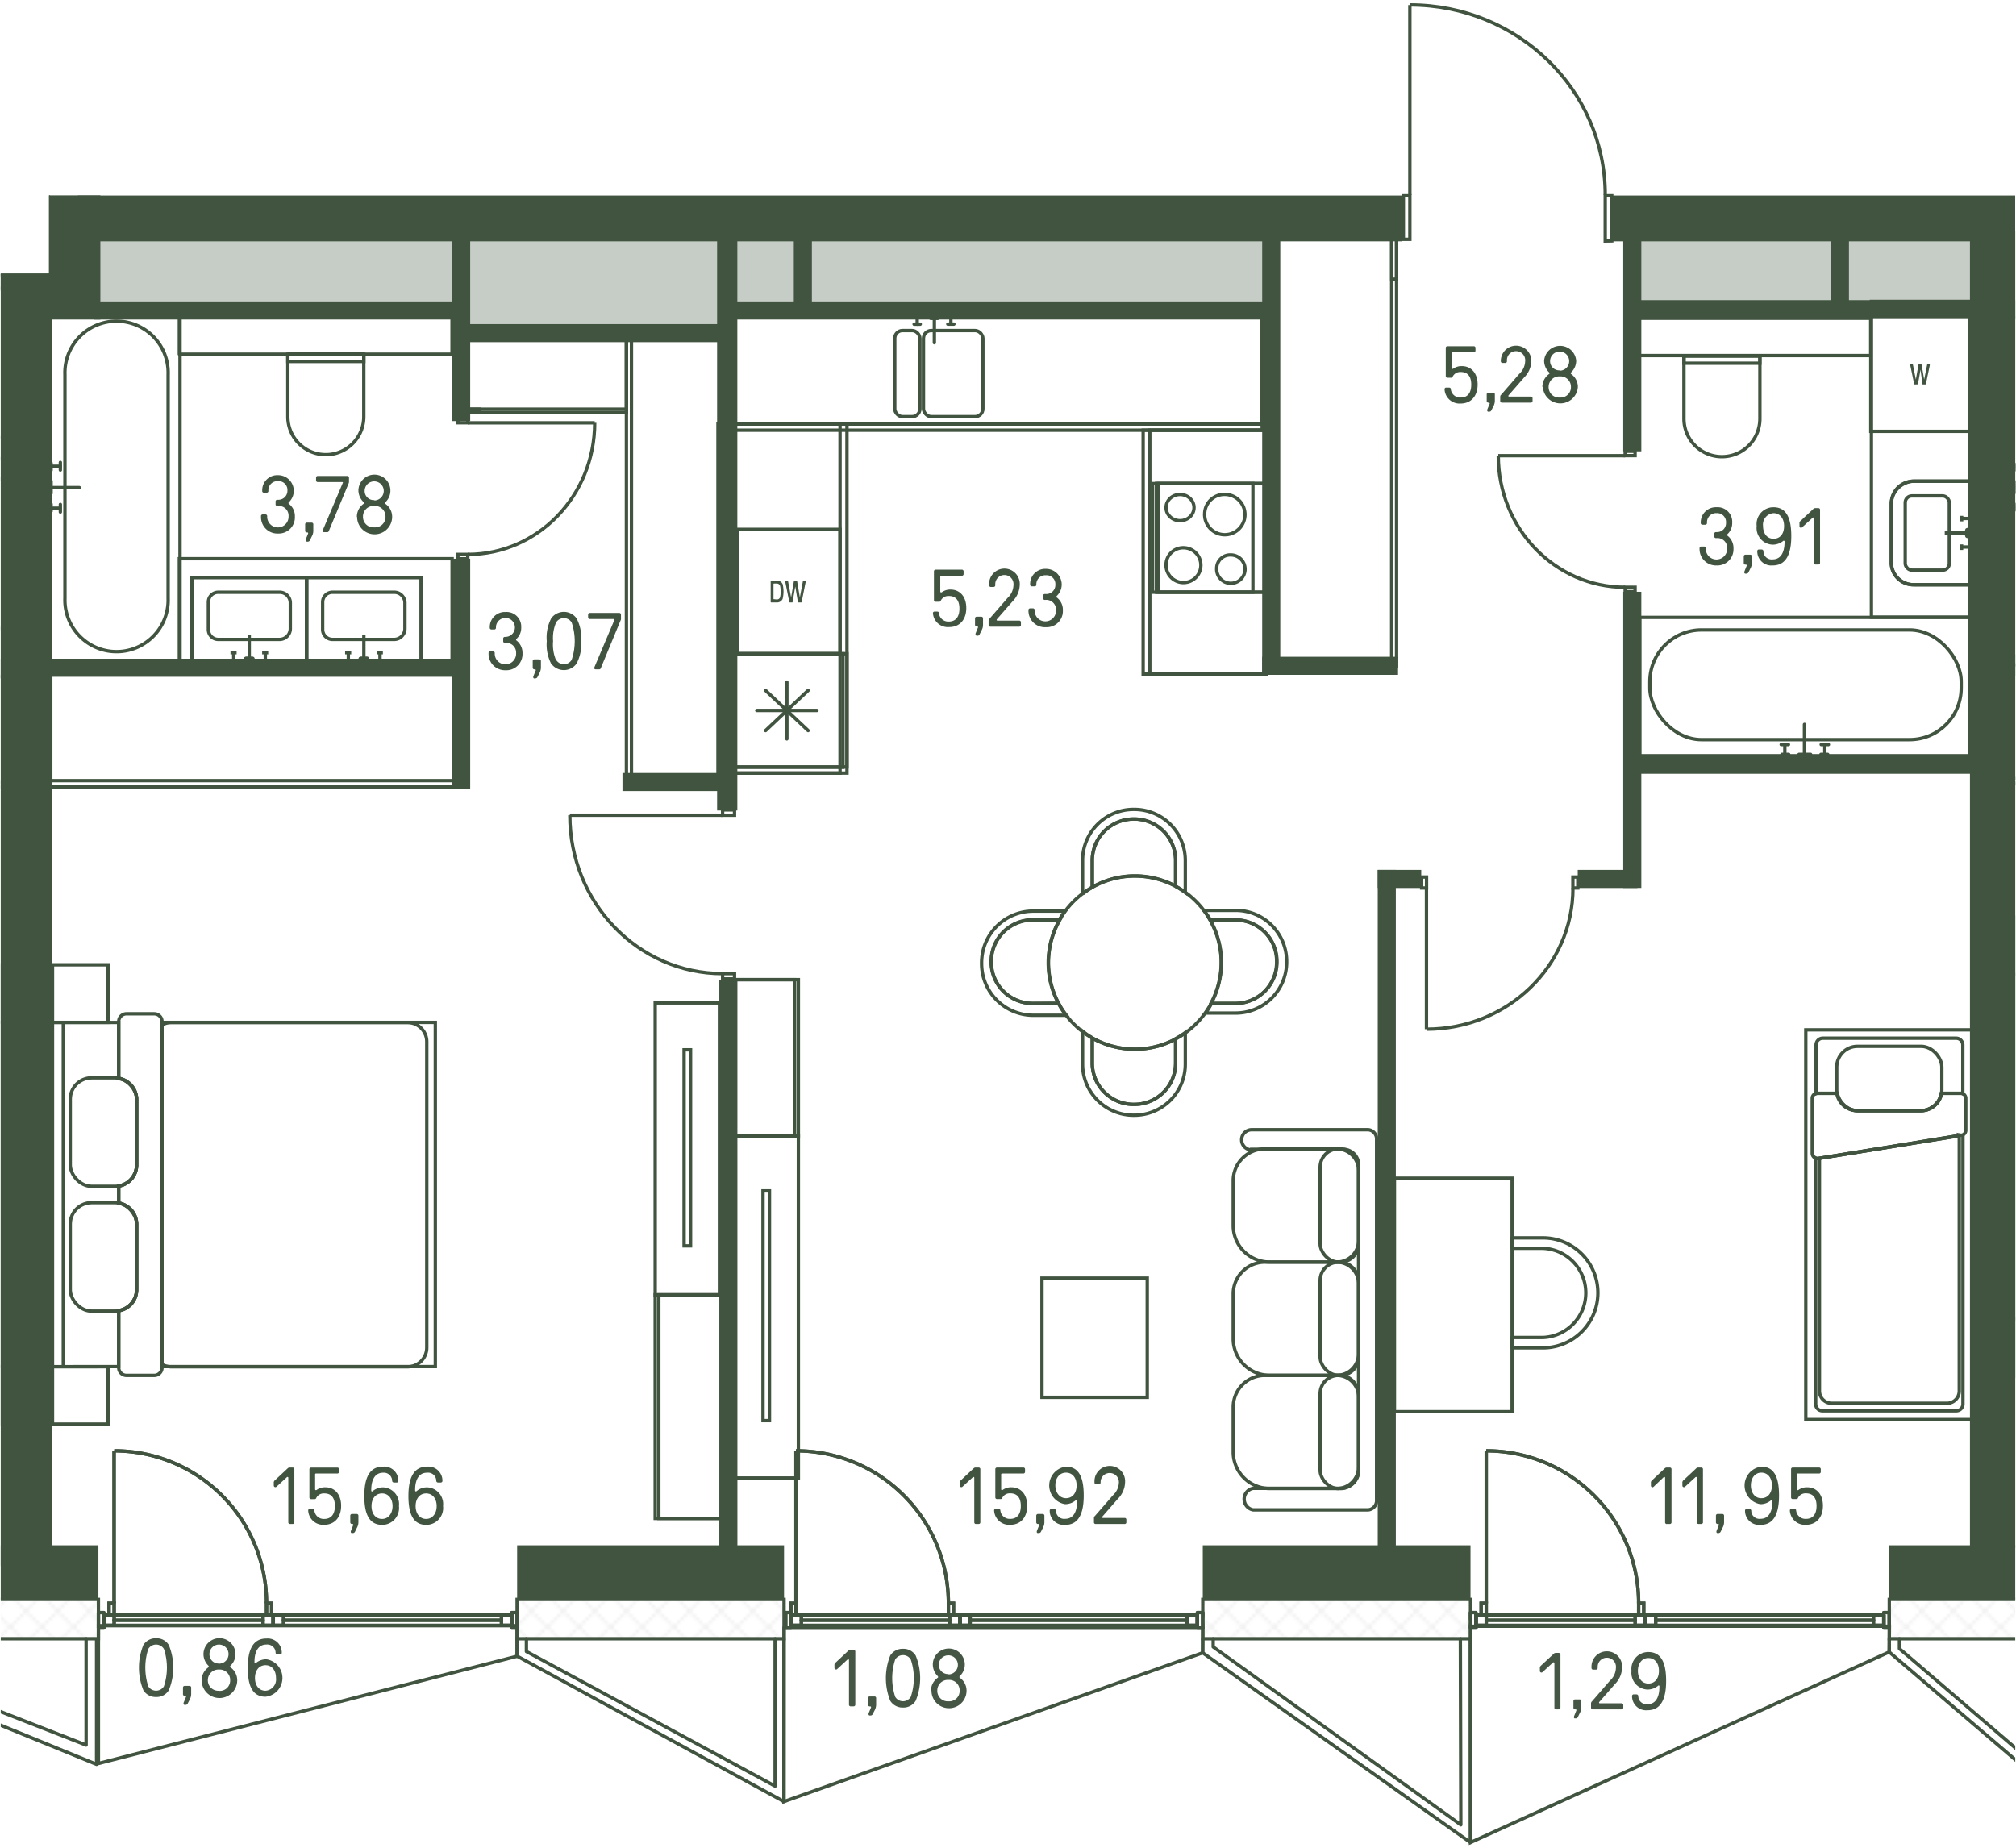 <svg id="Слой_1" data-name="Слой 1" xmlns="http://www.w3.org/2000/svg" xmlns:xlink="http://www.w3.org/1999/xlink" viewBox="0 0 299.91 274.96"><defs><clipPath id="clip-path"><rect width="9.82" height="9.82" fill="none"/></clipPath><clipPath id="clip-path-5"><rect width="299.91" height="274.96" fill="none"/></clipPath><clipPath id="clip-path-6"><polygon points="43.94 0 43.94 29.08 7.3 29.08 7.3 40.73 0.11 40.73 0.11 274.68 299.8 274.68 299.8 0 43.94 0" fill="none"/></clipPath><clipPath id="clip-path-21"><rect x="-38.03" y="-265.37" width="832.56" height="314.68" fill="none"/></clipPath><pattern id="Unnamed_Pattern" data-name="Unnamed Pattern" width="9.82" height="9.82" patternTransform="matrix(0.47, 0, 0, -0.47, -8091.8, -1724.92)" patternUnits="userSpaceOnUse" viewBox="0 0 9.82 9.82"><rect width="9.82" height="9.82" fill="none"/><g clip-path="url(#clip-path)"><polygon points="14.73 -9.82 9.82 -4.91 14.73 0 19.64 -4.91 14.73 -9.82" fill="none" stroke="#e6e6e6" stroke-linecap="round" stroke-linejoin="round" stroke-width="0.4"/><polygon points="4.91 -9.82 0 -4.91 4.91 0 9.82 -4.91 4.91 -9.82" fill="none" stroke="#e6e6e6" stroke-linecap="round" stroke-linejoin="round" stroke-width="0.4"/><polygon points="-4.91 -9.82 -9.82 -4.91 -4.91 0 0 -4.91 -4.91 -9.82" fill="none" stroke="#e6e6e6" stroke-linecap="round" stroke-linejoin="round" stroke-width="0.4"/><polygon points="14.73 0 9.82 4.91 14.73 9.82 19.64 4.91 14.73 0" fill="none" stroke="#e6e6e6" stroke-linecap="round" stroke-linejoin="round" stroke-width="0.4"/><polygon points="4.91 0 0 4.91 4.91 9.82 9.82 4.91 4.91 0" fill="none" stroke="#e6e6e6" stroke-linecap="round" stroke-linejoin="round" stroke-width="0.4"/><polygon points="-4.91 0 -9.82 4.91 -4.91 9.82 0 4.91 -4.91 0" fill="none" stroke="#e6e6e6" stroke-linecap="round" stroke-linejoin="round" stroke-width="0.4"/><polygon points="14.73 9.82 9.82 14.73 14.73 19.64 19.64 14.73 14.73 9.82" fill="none" stroke="#e6e6e6" stroke-linecap="round" stroke-linejoin="round" stroke-width="0.4"/><polygon points="4.91 9.82 0 14.73 4.91 19.64 9.82 14.73 4.91 9.82" fill="none" stroke="#e6e6e6" stroke-linecap="round" stroke-linejoin="round" stroke-width="0.4"/><polygon points="-4.91 9.82 -9.82 14.73 -4.91 19.64 0 14.73 -4.91 9.82" fill="none" stroke="#e6e6e6" stroke-linecap="round" stroke-linejoin="round" stroke-width="0.4"/></g></pattern><clipPath id="clip-path-40"><rect x="19.92" y="242.12" width="22.72" height="12.73" fill="none"/></clipPath><clipPath id="clip-path-41"><rect x="19.92" y="242.12" width="22.72" height="12.73" fill="none"/></clipPath><clipPath id="clip-path-42"><rect x="123.71" y="243.69" width="20.88" height="12.73" fill="none"/></clipPath><clipPath id="clip-path-43"><rect x="123.71" y="243.69" width="20.88" height="12.73" fill="none"/></clipPath><clipPath id="clip-path-44"><rect x="228.65" y="244.13" width="20" height="12.73" fill="none"/></clipPath></defs><g clip-path="url(#clip-path-5)"><polygon points="295.95 29.32 296.93 229.92 299.8 229.92 299.8 29.32 295.95 29.32" fill="#fff"/><polygon points="14.64 241.88 14.64 262.38 76.93 246.42 76.93 241.88 14.64 241.88" fill="#fff"/><polygon points="11.52 29.42 11.52 44.22 3.94 44.22 3.94 229.92 295.95 229.92 296.43 29.32 11.52 29.42" fill="#fff"/><polygon points="116.64 242.25 116.62 268.05 178.9 245.92 178.93 242.25 116.64 242.25" fill="#fff"/><polygon points="218.76 241.96 218.76 274.14 281.05 245.8 281.08 241.96 218.76 241.96" fill="#fff"/><polygon points="7.3 29.08 7.3 40.73 0.11 40.73 0.11 229.92 3.94 229.92 3.94 42.4 14.93 42.4 14.93 29.08 7.3 29.08" fill="#fff"/><g clip-path="url(#clip-path-6)"><rect x="299.42" y="47.33" width="18.49" height="50.3" fill="none" stroke="#415440" stroke-linecap="round" stroke-linejoin="round" stroke-width="0.5"/><line x1="303.61" y1="72.53" x2="299.6" y2="72.53" fill="none" stroke="#415440" stroke-linecap="round" stroke-linejoin="round" stroke-width="0.5"/><line x1="299.6" y1="71.59" x2="299.6" y2="73.37" fill="none" stroke="#415440" stroke-linecap="round" stroke-linejoin="round" stroke-width="0.5"/><line x1="299.56" y1="75.52" x2="300.85" y2="75.52" fill="none" stroke="#415440" stroke-linecap="round" stroke-linejoin="round" stroke-width="0.5"/><line x1="299.6" y1="74.93" x2="299.6" y2="75.97" fill="none" stroke="#415440" stroke-linecap="round" stroke-linejoin="round" stroke-width="0.5"/><line x1="299.6" y1="68.99" x2="299.6" y2="70.02" fill="none" stroke="#415440" stroke-linecap="round" stroke-linejoin="round" stroke-width="0.5"/><line x1="300.91" y1="69.43" x2="299.6" y2="69.43" fill="none" stroke="#415440" stroke-linecap="round" stroke-linejoin="round" stroke-width="0.5"/><path d="M261.81,62.27V53.16a.2.2,0,0,0-.21-.2H250.71a.2.2,0,0,0-.2.2V62.3a5.65,5.65,0,0,0,11.3,0Z" fill="none" stroke="#415440" stroke-miterlimit="10" stroke-width="0.5"/></g><rect x="250.51" y="52.96" width="11.3" height="1.08" fill="none" stroke="#415440" stroke-miterlimit="10" stroke-width="0.5"/><rect x="243.6" y="47.35" width="34.71" height="5.55" fill="none" stroke="#415440" stroke-linecap="round" stroke-linejoin="round" stroke-width="0.5"/><rect x="243.93" y="91.86" width="49.12" height="20.58" fill="none" stroke="#415440" stroke-linecap="round" stroke-linejoin="round" stroke-width="0.5"/><g clip-path="url(#clip-path-6)"><rect x="245.44" y="93.73" width="46.32" height="16.32" rx="7.68" fill="none" stroke="#415440" stroke-linecap="round" stroke-linejoin="round" stroke-width="0.5"/></g><line x1="268.44" y1="107.78" x2="268.44" y2="112.24" fill="none" stroke="#415440" stroke-linecap="round" stroke-linejoin="round" stroke-width="0.5"/><line x1="269.36" y1="112.24" x2="267.63" y2="112.24" fill="none" stroke="#415440" stroke-linecap="round" stroke-linejoin="round" stroke-width="0.5"/><line x1="266.06" y1="110.78" x2="264.98" y2="110.78" fill="none" stroke="#415440" stroke-linecap="round" stroke-linejoin="round" stroke-width="0.5"/><line x1="265.52" y1="112.29" x2="265.52" y2="110.85" fill="none" stroke="#415440" stroke-linecap="round" stroke-linejoin="round" stroke-width="0.5"/><line x1="266.1" y1="112.24" x2="265.09" y2="112.24" fill="none" stroke="#415440" stroke-linecap="round" stroke-linejoin="round" stroke-width="0.5"/><line x1="271.9" y1="112.24" x2="270.89" y2="112.24" fill="none" stroke="#415440" stroke-linecap="round" stroke-linejoin="round" stroke-width="0.5"/><line x1="271.47" y1="110.78" x2="271.47" y2="112.24" fill="none" stroke="#415440" stroke-linecap="round" stroke-linejoin="round" stroke-width="0.5"/><line x1="272.01" y1="110.78" x2="270.93" y2="110.78" fill="none" stroke="#415440" stroke-linecap="round" stroke-linejoin="round" stroke-width="0.5"/><g clip-path="url(#clip-path-6)"><path d="M281.37,83.7V74.9a3.31,3.31,0,0,1,3.31-3.31H293V87h-8.34A3.31,3.31,0,0,1,281.37,83.7Z" fill="none" stroke="#415440" stroke-miterlimit="10" stroke-width="0.5"/><path d="M293,87V71.59h-8.17a3.48,3.48,0,0,0-3.48,3.48v8.65A3.29,3.29,0,0,0,284.66,87Z" fill="none" stroke="#415440" stroke-miterlimit="10" stroke-width="0.5"/><rect x="283.43" y="73.78" width="6.56" height="11.05" rx="0.99" fill="none" stroke="#415440" stroke-miterlimit="10" stroke-width="0.5"/><rect x="292.58" y="78.79" width="0.45" height="1.03" rx="0.1" fill="none" stroke="#415440" stroke-miterlimit="10" stroke-width="0.5"/></g><line x1="289.31" y1="79.3" x2="292.57" y2="79.3" fill="none" stroke="#415440" stroke-miterlimit="10" stroke-width="0.5"/><line x1="291.87" y1="81.39" x2="292.98" y2="81.39" fill="none" stroke="#415440" stroke-miterlimit="10" stroke-width="0.5"/><line x1="291.81" y1="81" x2="291.81" y2="81.83" fill="none" stroke="#415440" stroke-miterlimit="10" stroke-width="0.5"/><line x1="291.87" y1="77.14" x2="292.98" y2="77.14" fill="none" stroke="#415440" stroke-miterlimit="10" stroke-width="0.5"/><line x1="291.82" y1="76.75" x2="291.82" y2="77.57" fill="none" stroke="#415440" stroke-miterlimit="10" stroke-width="0.5"/><rect x="278.4" y="44.85" width="14.57" height="46.98" fill="none" stroke="#415440" stroke-miterlimit="10" stroke-width="0.5"/><g clip-path="url(#clip-path-6)"><path d="M42.82,62V52.9a.2.2,0,0,1,.21-.2H53.91a.2.2,0,0,1,.21.2V62a5.65,5.65,0,0,1-11.3,0Z" fill="none" stroke="#415440" stroke-miterlimit="10" stroke-width="0.5"/></g><rect x="42.82" y="52.7" width="11.3" height="1.08" fill="none" stroke="#415440" stroke-miterlimit="10" stroke-width="0.5"/><rect x="26.68" y="46.78" width="40.57" height="5.92" fill="none" stroke="#415440" stroke-linecap="round" stroke-linejoin="round" stroke-width="0.5"/><rect x="7.41" y="46.69" width="19.37" height="51.59" fill="none" stroke="#415440" stroke-linecap="round" stroke-linejoin="round" stroke-width="0.5"/><g clip-path="url(#clip-path-6)"><path d="M9.66,89V55.74a7.68,7.68,0,1,1,15.35,0V89A7.68,7.68,0,1,1,9.66,89Z" fill="none" stroke="#415440" stroke-linecap="round" stroke-linejoin="round" stroke-width="0.5"/></g><line x1="11.8" y1="72.55" x2="7.6" y2="72.55" fill="none" stroke="#415440" stroke-linecap="round" stroke-linejoin="round" stroke-width="0.5"/><line x1="7.6" y1="71.58" x2="7.6" y2="73.4" fill="none" stroke="#415440" stroke-linecap="round" stroke-linejoin="round" stroke-width="0.5"/><line x1="8.98" y1="75.05" x2="8.98" y2="76.18" fill="none" stroke="#415440" stroke-linecap="round" stroke-linejoin="round" stroke-width="0.5"/><line x1="7.55" y1="75.61" x2="8.91" y2="75.61" fill="none" stroke="#415440" stroke-linecap="round" stroke-linejoin="round" stroke-width="0.5"/><line x1="7.6" y1="75.01" x2="7.6" y2="76.07" fill="none" stroke="#415440" stroke-linecap="round" stroke-linejoin="round" stroke-width="0.5"/><line x1="7.6" y1="68.91" x2="7.6" y2="69.97" fill="none" stroke="#415440" stroke-linecap="round" stroke-linejoin="round" stroke-width="0.5"/><line x1="8.98" y1="69.37" x2="7.6" y2="69.37" fill="none" stroke="#415440" stroke-linecap="round" stroke-linejoin="round" stroke-width="0.5"/><line x1="8.98" y1="68.8" x2="8.98" y2="69.93" fill="none" stroke="#415440" stroke-linecap="round" stroke-linejoin="round" stroke-width="0.5"/><g clip-path="url(#clip-path-6)"><rect x="-19.48" y="42.88" width="20.43" height="50.6" fill="none" stroke="#415440" stroke-linecap="round" stroke-linejoin="round" stroke-width="0.5"/><line x1="-3.68" y1="68.24" x2="0.74" y2="68.24" fill="none" stroke="#415440" stroke-linecap="round" stroke-linejoin="round" stroke-width="0.5"/><line x1="0.74" y1="67.29" x2="0.74" y2="69.08" fill="none" stroke="#415440" stroke-linecap="round" stroke-linejoin="round" stroke-width="0.5"/><line x1="0.79" y1="71.25" x2="-0.63" y2="71.25" fill="none" stroke="#415440" stroke-linecap="round" stroke-linejoin="round" stroke-width="0.5"/><line x1="0.74" y1="70.65" x2="0.74" y2="71.7" fill="none" stroke="#415440" stroke-linecap="round" stroke-linejoin="round" stroke-width="0.5"/><line x1="0.74" y1="64.67" x2="0.74" y2="65.71" fill="none" stroke="#415440" stroke-linecap="round" stroke-linejoin="round" stroke-width="0.5"/><line x1="-0.71" y1="65.12" x2="0.74" y2="65.12" fill="none" stroke="#415440" stroke-linecap="round" stroke-linejoin="round" stroke-width="0.5"/></g><rect x="69.03" y="49.57" width="24.17" height="11.79" fill="none" stroke="#415440" stroke-miterlimit="10" stroke-width="0.5"/><rect x="69.03" y="49.57" width="24.17" height="11.31" fill="none" stroke="#415440" stroke-miterlimit="10" stroke-width="0.5"/><rect x="69.03" y="60.88" width="2.32" height="0.48" fill="none" stroke="#415440" stroke-miterlimit="10" stroke-width="0.5"/><rect x="7.55" y="99.6" width="60.87" height="17.49" fill="none" stroke="#415440" stroke-linecap="round" stroke-miterlimit="10" stroke-width="0.5"/><rect x="7.55" y="99.6" width="60.87" height="16.55" fill="none" stroke="#415440" stroke-linecap="round" stroke-miterlimit="10" stroke-width="0.5"/><g clip-path="url(#clip-path-6)"><rect x="-61.6" y="100.7" width="62.95" height="16.39" fill="none" stroke="#415440" stroke-miterlimit="10" stroke-width="0.5"/><rect x="-61.6" y="100.7" width="62.95" height="15.72" fill="none" stroke="#415440" stroke-miterlimit="10" stroke-width="0.5"/></g><rect x="190.13" y="35.43" width="17.63" height="63.64" fill="none" stroke="#415440" stroke-miterlimit="10" stroke-width="0.5"/><rect x="190.13" y="35.43" width="16.9" height="63.64" fill="none" stroke="#415440" stroke-miterlimit="10" stroke-width="0.5"/><rect x="207.04" y="35.43" width="0.72" height="6.11" fill="none" stroke="#415440" stroke-miterlimit="10" stroke-width="0.5"/><g clip-path="url(#clip-path-6)"><rect x="137.38" y="49.18" width="8.84" height="12.81" rx="1.16" fill="none" stroke="#415440" stroke-miterlimit="10" stroke-width="0.5"/><rect x="133.11" y="49.18" width="3.74" height="12.81" rx="1.15" fill="none" stroke="#415440" stroke-miterlimit="10" stroke-width="0.5"/></g><line x1="139" y1="50.99" x2="139" y2="47.37" fill="none" stroke="#415440" stroke-linecap="round" stroke-miterlimit="10" stroke-width="0.5"/><g clip-path="url(#clip-path-6)"><rect x="138.39" y="46.91" width="1.21" height="0.46" rx="0.09" fill="none" stroke="#415440" stroke-linecap="round" stroke-linejoin="round" stroke-width="0.5"/></g><line x1="141.46" y1="48.22" x2="141.46" y2="47.09" fill="none" stroke="#415440" stroke-linecap="round" stroke-linejoin="round" stroke-width="0.5"/><line x1="141" y1="48.22" x2="141.91" y2="48.22" fill="none" stroke="#415440" stroke-linecap="round" stroke-linejoin="round" stroke-width="0.5"/><line x1="136.45" y1="48.23" x2="136.45" y2="47.1" fill="none" stroke="#415440" stroke-linecap="round" stroke-linejoin="round" stroke-width="0.5"/><line x1="135.99" y1="48.23" x2="136.9" y2="48.23" fill="none" stroke="#415440" stroke-linecap="round" stroke-linejoin="round" stroke-width="0.5"/><line x1="120.22" y1="102.73" x2="113.89" y2="108.7" fill="none" stroke="#415440" stroke-linecap="round" stroke-miterlimit="10" stroke-width="0.5"/><line x1="121.53" y1="105.71" x2="112.58" y2="105.71" fill="none" stroke="#415440" stroke-linecap="round" stroke-miterlimit="10" stroke-width="0.5"/><line x1="120.22" y1="108.7" x2="113.89" y2="102.73" fill="none" stroke="#415440" stroke-linecap="round" stroke-miterlimit="10" stroke-width="0.5"/><line x1="117.06" y1="101.49" x2="117.06" y2="109.94" fill="none" stroke="#415440" stroke-linecap="round" stroke-miterlimit="10" stroke-width="0.5"/><rect x="108.11" y="97.27" width="17.3" height="16.89" fill="none" stroke="#415440" stroke-linecap="round" stroke-miterlimit="10" stroke-width="0.5"/><rect x="108.17" y="97.27" width="17.83" height="16.84" fill="none" stroke="#415440" stroke-linecap="round" stroke-miterlimit="10" stroke-width="0.5"/><rect x="106.84" y="63.09" width="19.16" height="51.93" fill="none" stroke="#415440" stroke-linecap="round" stroke-miterlimit="10" stroke-width="0.5"/><rect x="106.84" y="63.09" width="18.13" height="51.93" fill="none" stroke="#415440" stroke-linecap="round" stroke-miterlimit="10" stroke-width="0.5"/><g clip-path="url(#clip-path-6)"><path d="M179.21,76.39a3,3,0,1,0,3-2.83A2.93,2.93,0,0,0,179.21,76.39Z" fill="none" stroke="#415440" stroke-linecap="round" stroke-miterlimit="10" stroke-width="0.5"/><ellipse cx="175.55" cy="75.52" rx="2.08" ry="1.95" fill="none" stroke="#415440" stroke-linecap="round" stroke-miterlimit="10" stroke-width="0.5"/><path d="M173.47,84a2.59,2.59,0,1,0,2.59-2.5A2.55,2.55,0,0,0,173.47,84Z" fill="none" stroke="#415440" stroke-linecap="round" stroke-miterlimit="10" stroke-width="0.5"/><path d="M181,84.57a2.11,2.11,0,1,0,2.11-2A2,2,0,0,0,181,84.57Z" fill="none" stroke="#415440" stroke-linecap="round" stroke-miterlimit="10" stroke-width="0.5"/></g><rect x="172.32" y="71.94" width="14.07" height="16.17" fill="none" stroke="#415440" stroke-linecap="round" stroke-miterlimit="10" stroke-width="0.5"/><rect x="172.04" y="71.94" width="16.37" height="16.17" fill="none" stroke="#415440" stroke-linecap="round" stroke-miterlimit="10" stroke-width="0.5"/><rect x="171.46" y="71.95" width="16.94" height="16.17" fill="none" stroke="#415440" stroke-linecap="round" stroke-miterlimit="10" stroke-width="0.5"/><rect x="107.5" y="47" width="80.27" height="17.01" fill="none" stroke="#415440" stroke-linecap="round" stroke-miterlimit="10" stroke-width="0.5"/><rect x="107.49" y="47" width="80.27" height="16.09" fill="none" stroke="#415440" stroke-linecap="round" stroke-miterlimit="10" stroke-width="0.5"/><g clip-path="url(#clip-path-6)"><rect x="297.44" y="98.93" width="57.74" height="17.63" fill="none" stroke="#415440" stroke-miterlimit="10" stroke-width="0.5"/><rect x="297.44" y="98.93" width="57.74" height="16.9" fill="none" stroke="#415440" stroke-miterlimit="10" stroke-width="0.5"/><rect x="297.44" y="115.84" width="5.54" height="0.72" fill="none" stroke="#415440" stroke-miterlimit="10" stroke-width="0.5"/></g><rect x="101.77" y="156.2" width="0.96" height="29.17" fill="none" stroke="#415440" stroke-miterlimit="10" stroke-width="0.5"/><rect x="97.47" y="149.22" width="9.56" height="43.44" fill="none" stroke="#415440" stroke-miterlimit="10" stroke-width="0.5"/><rect x="113.51" y="177.19" width="0.96" height="34.18" fill="none" stroke="#415440" stroke-miterlimit="10" stroke-width="0.5"/><rect x="109.21" y="169.01" width="9.56" height="50.9" fill="none" stroke="#415440" stroke-miterlimit="10" stroke-width="0.5"/><rect x="155.01" y="190.17" width="15.66" height="17.73" fill="none" stroke="#415440" stroke-linecap="round" stroke-miterlimit="10" stroke-width="0.5"/><g clip-path="url(#clip-path-6)"><path d="M188.22,204.64h10.67a3.23,3.23,0,0,1,3.23,3.23v10.37a3.23,3.23,0,0,1-3.23,3.23h-10a5.43,5.43,0,0,1-5.43-5.42v-6.7A4.71,4.71,0,0,1,188.22,204.64Z" fill="none" stroke="#415440" stroke-linecap="round" stroke-miterlimit="10" stroke-width="0.5"/><rect x="196.39" y="204.64" width="5.73" height="16.84" rx="2.72" fill="none" stroke="#415440" stroke-linecap="round" stroke-miterlimit="10" stroke-width="0.5"/><path d="M188.22,187.79h10.67a3.23,3.23,0,0,1,3.23,3.23v10.37a3.24,3.24,0,0,1-3.23,3.24h-10a5.43,5.43,0,0,1-5.43-5.43v-6.69A4.72,4.72,0,0,1,188.22,187.79Z" fill="none" stroke="#415440" stroke-linecap="round" stroke-miterlimit="10" stroke-width="0.5"/><rect x="196.39" y="187.79" width="5.73" height="16.84" rx="2.72" fill="none" stroke="#415440" stroke-linecap="round" stroke-miterlimit="10" stroke-width="0.5"/><path d="M188.22,170.94h10.67a3.24,3.24,0,0,1,3.23,3.24v10.37a3.23,3.23,0,0,1-3.23,3.23h-10a5.43,5.43,0,0,1-5.43-5.43v-6.69A4.72,4.72,0,0,1,188.22,170.94Z" fill="none" stroke="#415440" stroke-linecap="round" stroke-miterlimit="10" stroke-width="0.5"/><rect x="196.39" y="170.94" width="5.73" height="16.84" rx="2.72" fill="none" stroke="#415440" stroke-linecap="round" stroke-miterlimit="10" stroke-width="0.5"/><path d="M186.21,171H200a2.33,2.33,0,0,1,2.11,2.5v45a2.74,2.74,0,0,1-2.48,2.94h-13.2a1.63,1.63,0,0,0,0,3.21h17.09a1.39,1.39,0,0,0,1.27-1.5V169.57h0a1.38,1.38,0,0,0-1.24-1.48H186.21a1.5,1.5,0,0,0,0,3Z" fill="none" stroke="#415440" stroke-linecap="round" stroke-miterlimit="10" stroke-width="0.5"/><path d="M224.94,199h4.59a6.64,6.64,0,0,0,0-13.27h-4.59v-1.55h4.59a8.18,8.18,0,0,1,0,16.36h-4.59Z" fill="none" stroke="#415440" stroke-linecap="round" stroke-linejoin="round" stroke-width="0.5"/></g><rect x="207.44" y="175.3" width="17.51" height="34.74" fill="none" stroke="#415440" stroke-linecap="round" stroke-miterlimit="10" stroke-width="0.5"/><rect x="108.28" y="145.76" width="10.49" height="23.25" fill="none" stroke="#415440" stroke-linecap="round" stroke-miterlimit="10" stroke-width="0.5"/><rect x="108.28" y="145.76" width="9.93" height="23.25" fill="none" stroke="#415440" stroke-linecap="round" stroke-miterlimit="10" stroke-width="0.5"/><rect x="170.06" y="64.01" width="18.35" height="36.27" fill="none" stroke="#415440" stroke-linecap="round" stroke-miterlimit="10" stroke-width="0.5"/><rect x="171.05" y="64.01" width="17.35" height="36.27" fill="none" stroke="#415440" stroke-linecap="round" stroke-miterlimit="10" stroke-width="0.5"/><rect x="97.47" y="192.66" width="9.93" height="33.26" fill="none" stroke="#415440" stroke-linecap="round" stroke-miterlimit="10" stroke-width="0.5"/><rect x="98.01" y="192.66" width="9.39" height="33.26" fill="none" stroke="#415440" stroke-linecap="round" stroke-miterlimit="10" stroke-width="0.5"/><rect x="93.19" y="50.22" width="13.86" height="65.56" fill="none" stroke="#415440" stroke-linecap="round" stroke-miterlimit="10" stroke-width="0.5"/><rect x="93.94" y="50.22" width="13.11" height="65.56" fill="none" stroke="#415440" stroke-linecap="round" stroke-miterlimit="10" stroke-width="0.5"/><g clip-path="url(#clip-path-6)"><rect x="-28.82" y="24.81" width="35.96" height="16.05" fill="none" stroke="#415440" stroke-linecap="round" stroke-miterlimit="10" stroke-width="0.5"/><rect x="-28.82" y="25.68" width="35.96" height="15.18" fill="none" stroke="#415440" stroke-linecap="round" stroke-miterlimit="10" stroke-width="0.5"/><path d="M114.74,89.64a.09.09,0,0,1-.09-.09V86.47a.09.09,0,0,1,.09-.09h.83a.91.91,0,0,1,.86.53,4.72,4.72,0,0,1,0,2.2.91.91,0,0,1-.86.53Zm.83-.44a.52.52,0,0,0,.46-.28,2.67,2.67,0,0,0,.09-.91,2.59,2.59,0,0,0-.09-.9.53.53,0,0,0-.46-.29h-.45a0,0,0,0,0-.05.05v2.28s0,0,.05,0Z" fill="#415440"/><path d="M117.51,89.64a.08.08,0,0,1-.09-.07l-.6-3a.23.23,0,0,1,0-.07s0-.07.09-.07h.24a.08.08,0,0,1,.09.07l.45,2.39s0,0,0,0h0s0,0,0,0l.41-2.39s0-.07.08-.07h.32a.08.08,0,0,1,.09.07l.4,2.39s0,0,0,0h0s0,0,0,0l.45-2.39a.08.08,0,0,1,.09-.07h.24c.06,0,.09,0,.09.07a.56.56,0,0,0,0,.07l-.6,3c0,.05,0,.07-.09.07h-.38a.08.08,0,0,1-.09-.07l-.39-2.31s0,0,0,0l-.4,2.31c0,.05,0,.07-.08.07Z" fill="#415440"/><rect x="109.66" y="78.76" width="15.31" height="18.51" fill="none" stroke="#415440" stroke-linecap="round" stroke-miterlimit="10" stroke-width="0.5"/><path d="M284.84,57.2a.08.08,0,0,1-.08-.07l-.58-2.8a.35.35,0,0,0,0-.06s0-.06.09-.06h.23a.08.08,0,0,1,.08.06l.43,2.19,0,0h0s0,0,0,0l.39-2.19a.07.07,0,0,1,.08-.06h.31a.08.08,0,0,1,.08.06l.38,2.19,0,0h0s0,0,0,0l.44-2.19a.07.07,0,0,1,.08-.06h.23q.09,0,.09.06a.35.35,0,0,0,0,.06l-.58,2.8a.08.08,0,0,1-.08.07h-.36a.07.07,0,0,1-.08-.07L285.71,55s0,0,0,0l-.38,2.12a.08.08,0,0,1-.08.07Z" fill="#415440"/><rect x="278.31" y="47.22" width="14.75" height="16.96" fill="none" stroke="#415440" stroke-linecap="round" stroke-miterlimit="10" stroke-width="0.5"/><rect x="26.68" y="83.13" width="40.58" height="15.48" fill="none" stroke="#415440" stroke-miterlimit="10" stroke-width="0.5"/><rect x="28.55" y="85.92" width="17.05" height="12.48" fill="none" stroke="#415440" stroke-miterlimit="10" stroke-width="0.5"/><rect x="28.55" y="85.92" width="17.05" height="12.48" fill="none" stroke="#415440" stroke-miterlimit="10" stroke-width="0.5"/><path d="M32.44,95.14h9.13a1.61,1.61,0,0,0,1.62-1.62V89.71a1.59,1.59,0,0,0-1.58-1.59H32.44A1.47,1.47,0,0,0,31,89.59v4.08A1.47,1.47,0,0,0,32.44,95.14Z" fill="none" stroke="#415440" stroke-miterlimit="10" stroke-width="0.5"/><rect x="36.51" y="97.93" width="1.14" height="0.48" rx="0.1" fill="none" stroke="#415440" stroke-miterlimit="10" stroke-width="0.5"/><line x1="37.08" y1="94.43" x2="37.08" y2="97.92" fill="none" stroke="#415440" stroke-miterlimit="10" stroke-width="0.5"/><line x1="34.77" y1="97.17" x2="34.77" y2="98.36" fill="none" stroke="#415440" stroke-miterlimit="10" stroke-width="0.5"/><line x1="35.2" y1="97.11" x2="34.29" y2="97.11" fill="none" stroke="#415440" stroke-miterlimit="10" stroke-width="0.5"/><line x1="39.47" y1="97.17" x2="39.47" y2="98.36" fill="none" stroke="#415440" stroke-miterlimit="10" stroke-width="0.5"/><line x1="39.9" y1="97.11" x2="39" y2="97.11" fill="none" stroke="#415440" stroke-miterlimit="10" stroke-width="0.5"/><rect x="45.61" y="85.92" width="17.05" height="12.48" fill="none" stroke="#415440" stroke-miterlimit="10" stroke-width="0.5"/><rect x="45.61" y="85.92" width="17.05" height="12.48" fill="none" stroke="#415440" stroke-miterlimit="10" stroke-width="0.5"/><path d="M49.5,95.14h9.12a1.61,1.61,0,0,0,1.62-1.62V89.71a1.59,1.59,0,0,0-1.58-1.59H49.49A1.47,1.47,0,0,0,48,89.59v4.08A1.47,1.47,0,0,0,49.5,95.14Z" fill="none" stroke="#415440" stroke-miterlimit="10" stroke-width="0.5"/><rect x="53.57" y="97.93" width="1.14" height="0.48" rx="0.1" fill="none" stroke="#415440" stroke-miterlimit="10" stroke-width="0.5"/><line x1="54.13" y1="94.43" x2="54.13" y2="97.92" fill="none" stroke="#415440" stroke-miterlimit="10" stroke-width="0.5"/><line x1="51.82" y1="97.17" x2="51.82" y2="98.36" fill="none" stroke="#415440" stroke-miterlimit="10" stroke-width="0.5"/><line x1="52.25" y1="97.11" x2="51.34" y2="97.11" fill="none" stroke="#415440" stroke-miterlimit="10" stroke-width="0.5"/><line x1="56.53" y1="97.17" x2="56.53" y2="98.36" fill="none" stroke="#415440" stroke-miterlimit="10" stroke-width="0.5"/><line x1="56.96" y1="97.11" x2="56.05" y2="97.11" fill="none" stroke="#415440" stroke-miterlimit="10" stroke-width="0.5"/><path d="M162.49,128a6.16,6.16,0,0,1,6.14-6.14h.12a6.16,6.16,0,0,1,6.14,6.14v3.88a12,12,0,0,1,1.44.91V128a7.58,7.58,0,0,0-7.56-7.57h-.16a7.58,7.58,0,0,0-7.56,7.57v5a13.86,13.86,0,0,1,1.44-1Z" fill="none" stroke="#415440" stroke-miterlimit="10" stroke-width="0.5"/><path d="M153.6,149.3a6.17,6.17,0,0,1-6.15-6.15V143a6.17,6.17,0,0,1,6.15-6.15h4a14.37,14.37,0,0,1,.85-1.29H153.7a7.69,7.69,0,0,0-7.67,7.67v.16a7.69,7.69,0,0,0,7.67,7.67h4.94a13.44,13.44,0,0,1-1.17-1.79Z" fill="none" stroke="#415440" stroke-miterlimit="10" stroke-width="0.5"/><path d="M157.63,136.88h-4a6.17,6.17,0,0,0-6.15,6.15v.12a6.17,6.17,0,0,0,6.15,6.15h3.87a12.86,12.86,0,0,1,.16-12.42Z" fill="none" stroke="#415440" stroke-miterlimit="10" stroke-width="0.5"/><path d="M183.8,135.45h-4.72a13.86,13.86,0,0,1,1,1.44h3.74a6.16,6.16,0,0,1,6.15,6.14v.13a6.17,6.17,0,0,1-6.15,6.14h-3.59a11.83,11.83,0,0,1-.9,1.43h4.51a7.59,7.59,0,0,0,7.57-7.56V143A7.59,7.59,0,0,0,183.8,135.45Z" fill="none" stroke="#415440" stroke-miterlimit="10" stroke-width="0.5"/><path d="M180.19,149.3h3.59a6.15,6.15,0,0,0,6.14-6.14V143a6.15,6.15,0,0,0-6.14-6.14H180a12.87,12.87,0,0,1,.15,12.41Z" fill="none" stroke="#415440" stroke-miterlimit="10" stroke-width="0.5"/><path d="M174.89,158.19a6.15,6.15,0,0,1-6.14,6.13h-.12a6.15,6.15,0,0,1-6.14-6.13v-3.76a12.34,12.34,0,0,1-1.44-1v4.93a7.59,7.59,0,0,0,7.57,7.57h.15a7.59,7.59,0,0,0,7.56-7.57v-4.72a13.43,13.43,0,0,1-1.44.91Z" fill="none" stroke="#415440" stroke-miterlimit="10" stroke-width="0.5"/><path d="M162.49,154.44v3.75a6.15,6.15,0,0,0,6.14,6.13h.12a6.15,6.15,0,0,0,6.14-6.13V154.6a12.89,12.89,0,0,1-12.4-.16Z" fill="none" stroke="#415440" stroke-miterlimit="10" stroke-width="0.5"/><path d="M174.89,131.87V128a6.16,6.16,0,0,0-6.14-6.14h-.12a6.16,6.16,0,0,0-6.14,6.14v4a12.82,12.82,0,0,1,12.4-.16Z" fill="none" stroke="#415440" stroke-miterlimit="10" stroke-width="0.5"/><circle cx="168.83" cy="143.23" r="12.88" transform="translate(-9.36 274.64) rotate(-76.72)" fill="none" stroke="#415440" stroke-miterlimit="10" stroke-width="0.5"/><path d="M309.68,196.24v-8.31a3.16,3.16,0,0,0,2.67-3.13V175a3.17,3.17,0,0,0-2.67-3.13v-2.53a3.17,3.17,0,0,0,2.67-3.14v-9.76a3.16,3.16,0,0,0-2.67-3.13V145h-9.85v51.21Z" fill="none" stroke="#415440" stroke-miterlimit="10" stroke-width="0.5"/><rect x="299.84" y="196.26" width="8.26" height="8.54" fill="none" stroke="#415440" stroke-miterlimit="10" stroke-width="0.5"/><rect x="299.84" y="136.46" width="8.26" height="8.57" fill="none" stroke="#415440" stroke-miterlimit="10" stroke-width="0.5"/><path d="M17.66,203.33V195a3.16,3.16,0,0,0,2.66-3.13v-9.77A3.17,3.17,0,0,0,17.66,179v-2.53a3.18,3.18,0,0,0,2.66-3.14v-9.76a3.16,3.16,0,0,0-2.66-3.13v-8.31H7.81v51.21Z" fill="none" stroke="#415440" stroke-miterlimit="10" stroke-width="0.5"/><rect x="24.1" y="152.12" width="40.66" height="51.21" fill="none" stroke="#415440" stroke-miterlimit="10" stroke-width="0.5"/><rect x="7.81" y="203.35" width="8.26" height="8.54" fill="none" stroke="#415440" stroke-miterlimit="10" stroke-width="0.5"/><rect x="7.81" y="143.55" width="8.26" height="8.57" fill="none" stroke="#415440" stroke-miterlimit="10" stroke-width="0.5"/><path d="M24.1,203a2.8,2.8,0,0,0,1.35.36H60.63a2.86,2.86,0,0,0,2.86-2.86V155a2.86,2.86,0,0,0-2.86-2.86H25.45a2.8,2.8,0,0,0-1.35.36Z" fill="none" stroke="#415440" stroke-miterlimit="10" stroke-width="0.5"/><line x1="9.42" y1="152.1" x2="9.42" y2="203.35" fill="none" stroke="#415440" stroke-miterlimit="10" stroke-width="0.5"/><rect x="10.45" y="160.37" width="9.88" height="16.14" rx="3.18" fill="none" stroke="#415440" stroke-miterlimit="10" stroke-width="0.5"/><rect x="10.45" y="178.94" width="9.88" height="16.14" rx="3.18" fill="none" stroke="#415440" stroke-miterlimit="10" stroke-width="0.5"/><path d="M20.32,163.56v9.77a3.17,3.17,0,0,1-2.66,3.13V179a3.18,3.18,0,0,1,2.66,3.14v9.76A3.16,3.16,0,0,1,17.66,195v8.48a1.16,1.16,0,0,0,1.16,1.16h4.12a1.16,1.16,0,0,0,1.16-1.16V152a1.16,1.16,0,0,0-1.16-1.16H18.82A1.16,1.16,0,0,0,17.66,152v8.48A3.16,3.16,0,0,1,20.32,163.56Z" fill="none" stroke="#415440" stroke-miterlimit="10" stroke-width="0.5"/><path d="M-9.74,152.12v8.31a3.17,3.17,0,0,0-2.67,3.13v9.77a3.18,3.18,0,0,0,2.67,3.13V179a3.18,3.18,0,0,0-2.67,3.14v9.76A3.17,3.17,0,0,0-9.74,195v8.31H.11V152.12Z" fill="none" stroke="#415440" stroke-miterlimit="10" stroke-width="0.5"/><rect x="-8.15" y="143.55" width="8.26" height="8.54" fill="none" stroke="#415440" stroke-miterlimit="10" stroke-width="0.5"/><rect x="-8.15" y="203.33" width="8.26" height="8.57" fill="none" stroke="#415440" stroke-miterlimit="10" stroke-width="0.5"/><rect x="268.64" y="153.23" width="24.85" height="57.98" fill="none" stroke="#415440" stroke-miterlimit="10" stroke-width="0.5"/><path d="M270.55,172.36l21.19-3.45a.82.82,0,0,0,.28,0v40a1,1,0,0,1-1,1H271.11a1,1,0,0,1-1-1V172.29A.72.72,0,0,0,270.55,172.36Z" fill="none" stroke="#415440" stroke-miterlimit="10" stroke-width="0.5"/><path d="M292,155.47v7.26a.64.64,0,0,0-.28-.06h-2.91a3.08,3.08,0,0,1-3,2.58h-9.47a3.08,3.08,0,0,1-3-2.58h-2.91a.75.75,0,0,0-.26.05v-7.25a1,1,0,0,1,1-1H291A1,1,0,0,1,292,155.47Z" fill="none" stroke="#415440" stroke-miterlimit="10" stroke-width="0.5"/><path d="M291.41,169a1.55,1.55,0,0,1,.06.31v37.65a1.83,1.83,0,0,1-1.83,1.83H272.5a1.83,1.83,0,0,1-1.83-1.83V172.34Z" fill="none" stroke="#415440" stroke-linecap="round" stroke-linejoin="round" stroke-width="0.5"/><path d="M276.32,165.25h9.47a3.08,3.08,0,0,0,3-2.58h2.91a.74.74,0,0,1,.74.74v4.76a.75.75,0,0,1-.74.75l-21.19,3.44a.78.78,0,0,1-.91-.78v-8.17a.74.74,0,0,1,.74-.74h2.91A3.08,3.08,0,0,0,276.32,165.25Z" fill="none" stroke="#415440" stroke-linecap="round" stroke-linejoin="round" stroke-width="0.5"/><rect x="273.24" y="155.68" width="15.64" height="9.57" rx="3.09" fill="none" stroke="#415440" stroke-linecap="round" stroke-linejoin="round" stroke-width="0.5"/></g><g clip-path="url(#clip-path-6)"><g opacity="0.3"><g clip-path="url(#clip-path-21)"><rect x="296.56" y="33.09" width="59.05" height="12.93" fill="#415440"/><rect x="242.52" y="33.89" width="54.25" height="12.05" fill="#415440"/><rect x="108.41" y="34.48" width="80.71" height="11.73" fill="#415440"/><rect x="68.67" y="34.21" width="39.75" height="15.1" fill="#415440"/><rect x="13.65" y="34" width="55.21" height="12.21" fill="#415440"/></g></g></g><polygon points="7.3 29.08 7.3 40.73 7.27 40.73 7.27 47.54 14.93 47.54 14.93 29.08 7.3 29.08" fill="#415440"/><polygon points="7.3 40.61 7.3 40.73 0.11 40.73 0.11 233 7.78 233 7.78 40.61 7.3 40.61" fill="#415440"/><rect x="118.09" y="31.13" width="2.69" height="15.69" fill="#415440"/><rect x="67.26" y="35.22" width="2.69" height="27.43" fill="#415440"/><rect x="106.68" y="34.8" width="3.01" height="85.79" fill="#415440"/><rect x="107.01" y="145.76" width="2.69" height="85.37" fill="#415440"/><rect x="67.26" y="83.13" width="2.69" height="34.29" fill="#415440"/><rect x="272.37" y="31.04" width="2.69" height="15.69" fill="#415440"/><rect x="293.06" y="34.42" width="6.74" height="195.88" fill="#415440"/><rect x="187.77" y="34.44" width="2.69" height="65.97" fill="#415440"/><rect x="242.52" y="44.66" width="57.28" height="2.69" fill="#415440"/><rect x="293.06" y="97.86" width="6.74" height="2.69" fill="#415440"/><rect x="241.48" y="33.34" width="2.69" height="33.81" fill="#415440"/><rect x="241.48" y="88.05" width="2.69" height="44.06" fill="#415440"/><rect x="204.96" y="129.43" width="2.69" height="102.43" fill="#415440"/><rect x="243.2" y="112.44" width="53.99" height="2.69" fill="#415440"/><rect x="187.77" y="97.72" width="20.21" height="2.69" fill="#415440"/><rect x="234.71" y="129.43" width="8.89" height="2.69" fill="#415440"/><rect x="204.96" y="129.43" width="6.47" height="2.69" fill="#415440"/><rect x="108.18" y="44.85" width="80.94" height="2.69" fill="#415440"/><rect x="68.67" y="48.22" width="39.76" height="2.69" fill="#415440"/><rect x="14.04" y="44.85" width="54.14" height="2.69" fill="#415440"/><polygon points="7.3 40.61 7.3 40.73 0.11 40.73 0.11 43.3 11.02 43.3 11.02 40.61 7.3 40.61" fill="#415440"/><rect x="0.11" y="98.01" width="68.92" height="2.69" fill="#415440"/><rect x="92.6" y="115.01" width="15.68" height="2.69" fill="#415440"/><rect x="239.76" y="29.1" width="60.03" height="6.81" fill="#415440"/><rect x="11.6" y="29.1" width="197.02" height="6.81" fill="#415440"/><rect x="281.06" y="229.92" width="18.74" height="8.05" fill="#415440"/><rect x="178.93" y="229.92" width="39.83" height="8.05" fill="#415440"/><rect x="76.93" y="229.92" width="39.71" height="8.05" fill="#415440"/><rect x="0.11" y="229.92" width="14.53" height="8.05" fill="#415440"/><rect x="39.65" y="238.54" width="0.76" height="1.76" fill="none" stroke="#415440" stroke-miterlimit="10" stroke-width="0.5"/><rect x="16.22" y="238.54" width="0.76" height="1.76" fill="none" stroke="#415440" stroke-miterlimit="10" stroke-width="0.5"/><line x1="16.97" y1="215.86" x2="16.97" y2="238.54" fill="none" stroke="#415440" stroke-miterlimit="10" stroke-width="0.5"/><g clip-path="url(#clip-path-6)"><path d="M39.65,238.54A22.67,22.67,0,0,0,17,215.86" fill="none" stroke="#415440" stroke-miterlimit="10" stroke-width="0.5"/></g><rect x="15.45" y="240.3" width="1.53" height="1.54" fill="none" stroke="#415440" stroke-linecap="round" stroke-linejoin="round" stroke-width="0.5"/><rect x="15.44" y="240.3" width="25.21" height="1.54" fill="none" stroke="#415440" stroke-linecap="round" stroke-linejoin="round" stroke-width="0.5"/><rect x="39.13" y="240.3" width="1.53" height="1.54" fill="none" stroke="#415440" stroke-linecap="round" stroke-linejoin="round" stroke-width="0.5"/><line x1="16.97" y1="241.07" x2="39.13" y2="241.07" fill="none" stroke="#415440" stroke-linecap="round" stroke-linejoin="round" stroke-width="0.5"/><rect x="14.64" y="239.93" width="0.81" height="2.29" fill="none" stroke="#415440" stroke-linecap="round" stroke-linejoin="round" stroke-width="0.5"/><rect x="76.13" y="239.93" width="0.81" height="2.29" fill="none" stroke="#415440" stroke-linecap="round" stroke-linejoin="round" stroke-width="0.5"/><rect x="74.6" y="240.3" width="1.53" height="1.54" fill="none" stroke="#415440" stroke-linecap="round" stroke-linejoin="round" stroke-width="0.5"/><rect x="40.65" y="240.3" width="35.47" height="1.54" fill="none" stroke="#415440" stroke-linecap="round" stroke-linejoin="round" stroke-width="0.5"/><rect x="40.65" y="240.3" width="1.53" height="1.54" fill="none" stroke="#415440" stroke-linecap="round" stroke-linejoin="round" stroke-width="0.5"/><line x1="74.6" y1="241.07" x2="42.18" y2="241.07" fill="none" stroke="#415440" stroke-linecap="round" stroke-linejoin="round" stroke-width="0.5"/><rect x="141.09" y="238.54" width="0.76" height="1.76" fill="none" stroke="#415440" stroke-miterlimit="10" stroke-width="0.5"/><rect x="117.66" y="238.54" width="0.76" height="1.76" fill="none" stroke="#415440" stroke-miterlimit="10" stroke-width="0.5"/><line x1="118.41" y1="215.86" x2="118.41" y2="238.54" fill="none" stroke="#415440" stroke-miterlimit="10" stroke-width="0.5"/><g clip-path="url(#clip-path-6)"><path d="M141.09,238.54a22.67,22.67,0,0,0-22.68-22.68" fill="none" stroke="#415440" stroke-miterlimit="10" stroke-width="0.5"/></g><rect x="117.69" y="240.3" width="1.52" height="1.54" fill="none" stroke="#415440" stroke-linecap="round" stroke-linejoin="round" stroke-width="0.5"/><rect x="117.69" y="240.3" width="25.11" height="1.54" fill="none" stroke="#415440" stroke-linecap="round" stroke-linejoin="round" stroke-width="0.5"/><rect x="141.28" y="240.3" width="1.52" height="1.54" fill="none" stroke="#415440" stroke-linecap="round" stroke-linejoin="round" stroke-width="0.5"/><line x1="119.21" y1="241.07" x2="141.28" y2="241.07" fill="none" stroke="#415440" stroke-linecap="round" stroke-linejoin="round" stroke-width="0.5"/><rect x="116.89" y="239.93" width="0.8" height="2.29" fill="none" stroke="#415440" stroke-linecap="round" stroke-linejoin="round" stroke-width="0.5"/><rect x="178.13" y="239.93" width="0.8" height="2.29" fill="none" stroke="#415440" stroke-linecap="round" stroke-linejoin="round" stroke-width="0.5"/><rect x="176.61" y="240.3" width="1.52" height="1.54" fill="none" stroke="#415440" stroke-linecap="round" stroke-linejoin="round" stroke-width="0.5"/><rect x="142.8" y="240.3" width="35.33" height="1.54" fill="none" stroke="#415440" stroke-linecap="round" stroke-linejoin="round" stroke-width="0.5"/><rect x="142.8" y="240.3" width="1.52" height="1.54" fill="none" stroke="#415440" stroke-linecap="round" stroke-linejoin="round" stroke-width="0.5"/><line x1="176.61" y1="241.07" x2="144.32" y2="241.07" fill="none" stroke="#415440" stroke-linecap="round" stroke-linejoin="round" stroke-width="0.5"/><rect x="243.77" y="238.54" width="0.76" height="1.76" fill="none" stroke="#415440" stroke-miterlimit="10" stroke-width="0.5"/><rect x="220.34" y="238.54" width="0.76" height="1.76" fill="none" stroke="#415440" stroke-miterlimit="10" stroke-width="0.5"/><line x1="221.1" y1="215.86" x2="221.1" y2="238.54" fill="none" stroke="#415440" stroke-miterlimit="10" stroke-width="0.5"/><g clip-path="url(#clip-path-6)"><path d="M243.77,238.54a22.67,22.67,0,0,0-22.67-22.68" fill="none" stroke="#415440" stroke-miterlimit="10" stroke-width="0.5"/></g><rect x="219.57" y="240.3" width="1.53" height="1.54" fill="none" stroke="#415440" stroke-linecap="round" stroke-linejoin="round" stroke-width="0.5"/><rect x="219.57" y="240.3" width="25.2" height="1.54" fill="none" stroke="#415440" stroke-linecap="round" stroke-linejoin="round" stroke-width="0.5"/><rect x="243.25" y="240.3" width="1.53" height="1.54" fill="none" stroke="#415440" stroke-linecap="round" stroke-linejoin="round" stroke-width="0.5"/><line x1="221.1" y1="241.07" x2="243.25" y2="241.07" fill="none" stroke="#415440" stroke-linecap="round" stroke-linejoin="round" stroke-width="0.5"/><rect x="218.76" y="239.93" width="0.81" height="2.29" fill="none" stroke="#415440" stroke-linecap="round" stroke-linejoin="round" stroke-width="0.5"/><rect x="280.24" y="239.93" width="0.81" height="2.29" fill="none" stroke="#415440" stroke-linecap="round" stroke-linejoin="round" stroke-width="0.5"/><rect x="278.71" y="240.3" width="1.53" height="1.54" fill="none" stroke="#415440" stroke-linecap="round" stroke-linejoin="round" stroke-width="0.5"/><rect x="244.78" y="240.3" width="35.47" height="1.54" fill="none" stroke="#415440" stroke-linecap="round" stroke-linejoin="round" stroke-width="0.5"/><rect x="244.78" y="240.3" width="1.53" height="1.54" fill="none" stroke="#415440" stroke-linecap="round" stroke-linejoin="round" stroke-width="0.5"/><line x1="278.71" y1="241.07" x2="246.3" y2="241.07" fill="none" stroke="#415440" stroke-linecap="round" stroke-linejoin="round" stroke-width="0.5"/><rect x="39.65" y="238.54" width="0.76" height="1.76" fill="none" stroke="#415440" stroke-miterlimit="10" stroke-width="0.5"/><rect x="16.22" y="238.54" width="0.76" height="1.76" fill="none" stroke="#415440" stroke-miterlimit="10" stroke-width="0.5"/><line x1="16.97" y1="215.86" x2="16.97" y2="238.54" fill="none" stroke="#415440" stroke-miterlimit="10" stroke-width="0.5"/><g clip-path="url(#clip-path-6)"><path d="M39.65,238.54A22.67,22.67,0,0,0,17,215.86" fill="none" stroke="#415440" stroke-miterlimit="10" stroke-width="0.5"/></g><rect x="15.45" y="240.3" width="1.53" height="1.54" fill="none" stroke="#415440" stroke-linecap="round" stroke-linejoin="round" stroke-width="0.5"/><rect x="15.44" y="240.3" width="25.21" height="1.54" fill="none" stroke="#415440" stroke-linecap="round" stroke-linejoin="round" stroke-width="0.5"/><rect x="39.13" y="240.3" width="1.53" height="1.54" fill="none" stroke="#415440" stroke-linecap="round" stroke-linejoin="round" stroke-width="0.5"/><line x1="16.97" y1="241.07" x2="39.13" y2="241.07" fill="none" stroke="#415440" stroke-linecap="round" stroke-linejoin="round" stroke-width="0.5"/><rect x="14.64" y="239.93" width="0.81" height="2.29" fill="none" stroke="#415440" stroke-linecap="round" stroke-linejoin="round" stroke-width="0.5"/><rect x="76.13" y="239.93" width="0.81" height="2.29" fill="none" stroke="#415440" stroke-linecap="round" stroke-linejoin="round" stroke-width="0.5"/><rect x="74.6" y="240.3" width="1.53" height="1.54" fill="none" stroke="#415440" stroke-linecap="round" stroke-linejoin="round" stroke-width="0.5"/><rect x="40.65" y="240.3" width="35.47" height="1.54" fill="none" stroke="#415440" stroke-linecap="round" stroke-linejoin="round" stroke-width="0.5"/><rect x="40.65" y="240.3" width="1.53" height="1.54" fill="none" stroke="#415440" stroke-linecap="round" stroke-linejoin="round" stroke-width="0.5"/><line x1="74.6" y1="241.07" x2="42.18" y2="241.07" fill="none" stroke="#415440" stroke-linecap="round" stroke-linejoin="round" stroke-width="0.5"/><rect x="141.09" y="238.54" width="0.76" height="1.76" fill="none" stroke="#415440" stroke-miterlimit="10" stroke-width="0.5"/><rect x="117.66" y="238.54" width="0.76" height="1.76" fill="none" stroke="#415440" stroke-miterlimit="10" stroke-width="0.5"/><line x1="118.41" y1="215.86" x2="118.41" y2="238.54" fill="none" stroke="#415440" stroke-miterlimit="10" stroke-width="0.5"/><g clip-path="url(#clip-path-6)"><path d="M141.09,238.54a22.67,22.67,0,0,0-22.68-22.68" fill="none" stroke="#415440" stroke-miterlimit="10" stroke-width="0.5"/></g><rect x="117.69" y="240.3" width="1.52" height="1.54" fill="none" stroke="#415440" stroke-linecap="round" stroke-linejoin="round" stroke-width="0.5"/><rect x="117.69" y="240.3" width="25.11" height="1.54" fill="none" stroke="#415440" stroke-linecap="round" stroke-linejoin="round" stroke-width="0.5"/><rect x="141.28" y="240.3" width="1.52" height="1.54" fill="none" stroke="#415440" stroke-linecap="round" stroke-linejoin="round" stroke-width="0.5"/><line x1="119.21" y1="241.07" x2="141.28" y2="241.07" fill="none" stroke="#415440" stroke-linecap="round" stroke-linejoin="round" stroke-width="0.5"/><rect x="116.89" y="239.93" width="0.8" height="2.29" fill="none" stroke="#415440" stroke-linecap="round" stroke-linejoin="round" stroke-width="0.5"/><rect x="178.13" y="239.93" width="0.8" height="2.29" fill="none" stroke="#415440" stroke-linecap="round" stroke-linejoin="round" stroke-width="0.5"/><rect x="176.61" y="240.3" width="1.52" height="1.54" fill="none" stroke="#415440" stroke-linecap="round" stroke-linejoin="round" stroke-width="0.5"/><rect x="142.8" y="240.3" width="35.33" height="1.54" fill="none" stroke="#415440" stroke-linecap="round" stroke-linejoin="round" stroke-width="0.5"/><rect x="142.8" y="240.3" width="1.52" height="1.54" fill="none" stroke="#415440" stroke-linecap="round" stroke-linejoin="round" stroke-width="0.5"/><line x1="176.61" y1="241.07" x2="144.32" y2="241.07" fill="none" stroke="#415440" stroke-linecap="round" stroke-linejoin="round" stroke-width="0.5"/><rect x="243.77" y="238.54" width="0.76" height="1.76" fill="none" stroke="#415440" stroke-miterlimit="10" stroke-width="0.5"/><rect x="220.34" y="238.54" width="0.76" height="1.76" fill="none" stroke="#415440" stroke-miterlimit="10" stroke-width="0.5"/><line x1="221.1" y1="215.86" x2="221.1" y2="238.54" fill="none" stroke="#415440" stroke-miterlimit="10" stroke-width="0.5"/><g clip-path="url(#clip-path-6)"><path d="M243.77,238.54a22.67,22.67,0,0,0-22.67-22.68" fill="none" stroke="#415440" stroke-miterlimit="10" stroke-width="0.5"/></g><rect x="219.57" y="240.3" width="1.53" height="1.54" fill="none" stroke="#415440" stroke-linecap="round" stroke-linejoin="round" stroke-width="0.5"/><rect x="219.57" y="240.3" width="25.2" height="1.54" fill="none" stroke="#415440" stroke-linecap="round" stroke-linejoin="round" stroke-width="0.5"/><rect x="243.25" y="240.3" width="1.53" height="1.54" fill="none" stroke="#415440" stroke-linecap="round" stroke-linejoin="round" stroke-width="0.5"/><line x1="221.1" y1="241.07" x2="243.25" y2="241.07" fill="none" stroke="#415440" stroke-linecap="round" stroke-linejoin="round" stroke-width="0.5"/><rect x="218.76" y="239.93" width="0.81" height="2.29" fill="none" stroke="#415440" stroke-linecap="round" stroke-linejoin="round" stroke-width="0.5"/><rect x="280.24" y="239.93" width="0.81" height="2.29" fill="none" stroke="#415440" stroke-linecap="round" stroke-linejoin="round" stroke-width="0.5"/><rect x="278.71" y="240.3" width="1.53" height="1.54" fill="none" stroke="#415440" stroke-linecap="round" stroke-linejoin="round" stroke-width="0.5"/><rect x="244.78" y="240.3" width="35.47" height="1.54" fill="none" stroke="#415440" stroke-linecap="round" stroke-linejoin="round" stroke-width="0.5"/><rect x="244.78" y="240.3" width="1.53" height="1.54" fill="none" stroke="#415440" stroke-linecap="round" stroke-linejoin="round" stroke-width="0.5"/><line x1="278.71" y1="241.07" x2="246.3" y2="241.07" fill="none" stroke="#415440" stroke-linecap="round" stroke-linejoin="round" stroke-width="0.5"/><rect x="68.12" y="82.49" width="1.47" height="0.65" fill="none" stroke="#415440" stroke-miterlimit="10" stroke-width="0.5"/><rect x="68.12" y="62.25" width="1.47" height="0.65" fill="none" stroke="#415440" stroke-miterlimit="10" stroke-width="0.5"/><line x1="88.47" y1="62.91" x2="69.59" y2="62.91" fill="none" stroke="#415440" stroke-miterlimit="10" stroke-width="0.5"/><g clip-path="url(#clip-path-6)"><path d="M69.59,82.49c10.44,0,18.88-8.76,18.88-19.58" fill="none" stroke="#415440" stroke-miterlimit="10" stroke-width="0.5"/></g><rect x="107.5" y="144.86" width="1.77" height="0.79" fill="none" stroke="#415440" stroke-miterlimit="10" stroke-width="0.5"/><rect x="107.5" y="120.5" width="1.77" height="0.79" fill="none" stroke="#415440" stroke-miterlimit="10" stroke-width="0.5"/><line x1="84.77" y1="121.29" x2="107.5" y2="121.29" fill="none" stroke="#415440" stroke-miterlimit="10" stroke-width="0.5"/><g clip-path="url(#clip-path-6)"><path d="M107.5,144.86c-12.57,0-22.73-10.54-22.73-23.57" fill="none" stroke="#415440" stroke-miterlimit="10" stroke-width="0.5"/></g><rect x="241.77" y="87.38" width="1.47" height="0.65" fill="none" stroke="#415440" stroke-miterlimit="10" stroke-width="0.5"/><rect x="241.77" y="67.14" width="1.47" height="0.65" fill="none" stroke="#415440" stroke-miterlimit="10" stroke-width="0.5"/><line x1="222.89" y1="67.8" x2="241.77" y2="67.8" fill="none" stroke="#415440" stroke-miterlimit="10" stroke-width="0.5"/><g clip-path="url(#clip-path-6)"><path d="M241.77,87.38c-10.43,0-18.88-8.76-18.88-19.58" fill="none" stroke="#415440" stroke-miterlimit="10" stroke-width="0.5"/></g><rect x="233.99" y="130.49" width="0.73" height="1.63" fill="none" stroke="#415440" stroke-miterlimit="10" stroke-width="0.5"/><rect x="211.49" y="130.49" width="0.73" height="1.63" fill="none" stroke="#415440" stroke-miterlimit="10" stroke-width="0.5"/><line x1="212.21" y1="153.13" x2="212.21" y2="132.13" fill="none" stroke="#415440" stroke-miterlimit="10" stroke-width="0.5"/><g clip-path="url(#clip-path-6)"><path d="M234,132.13c0,11.6-9.74,21-21.78,21" fill="none" stroke="#415440" stroke-miterlimit="10" stroke-width="0.5"/><path d="M15,20.3C30.48,20.3,43,7.45,43-8.41" fill="none" stroke="#415440" stroke-miterlimit="10" stroke-width="0.5"/></g><polygon points="238.8 29.02 239.77 29.02 239.77 35.84 238.8 35.86 238.8 29.02" fill="none" stroke="#415440" stroke-miterlimit="10" stroke-width="0.5"/><rect x="208.77" y="29.02" width="0.97" height="6.59" fill="none" stroke="#415440" stroke-miterlimit="10" stroke-width="0.5"/><g clip-path="url(#clip-path-6)"><line x1="209.74" y1="0.75" x2="209.74" y2="29.02" fill="none" stroke="#415440" stroke-miterlimit="10" stroke-width="0.5"/><path d="M238.8,29c0-15.62-13-28.27-29.06-28.27" fill="none" stroke="#415440" stroke-miterlimit="10" stroke-width="0.5"/></g><rect x="281.06" y="237.97" width="18.74" height="5.85" fill="url(#Unnamed_Pattern)"/><g clip-path="url(#clip-path-6)"><rect x="281.06" y="237.97" width="39.71" height="5.85" fill="none" stroke="#415440" stroke-miterlimit="10" stroke-width="0.5"/></g><rect x="178.93" y="237.97" width="39.83" height="5.85" fill="url(#Unnamed_Pattern)"/><rect x="178.93" y="237.97" width="39.83" height="5.85" fill="none" stroke="#415440" stroke-miterlimit="10" stroke-width="0.5"/><rect x="76.93" y="237.97" width="39.71" height="5.85" fill="url(#Unnamed_Pattern)"/><rect x="76.93" y="237.97" width="39.71" height="5.85" fill="none" stroke="#415440" stroke-miterlimit="10" stroke-width="0.5"/><rect x="0.11" y="237.97" width="14.53" height="5.85" fill="url(#Unnamed_Pattern)"/><g clip-path="url(#clip-path-6)"><rect x="-24.94" y="237.97" width="39.58" height="5.85" fill="none" stroke="#415440" stroke-miterlimit="10" stroke-width="0.5"/><polyline points="14.37 244.04 14.37 262.51 -24.75 246.54 -24.75 243.86" fill="none" stroke="#415440" stroke-linecap="round" stroke-linejoin="round" stroke-width="0.5"/><polyline points="12.81 243.83 12.81 259.64 -23.61 245.41 -23.61 243.83" fill="none" stroke="#415440" stroke-linecap="round" stroke-linejoin="round" stroke-width="0.5"/></g><polyline points="116.62 243.83 116.62 268.05 76.93 246.41 76.93 243.75" fill="none" stroke="#415440" stroke-linecap="round" stroke-linejoin="round" stroke-width="0.5"/><polyline points="115.31 243.83 115.31 265.75 78.31 245.72 78.31 243.83" fill="none" stroke="#415440" stroke-linecap="round" stroke-linejoin="round" stroke-width="0.5"/><g clip-path="url(#clip-path-6)"><polyline points="218.73 243.83 218.76 274.14 178.93 245.92 178.93 243.83" fill="none" stroke="#415440" stroke-linecap="round" stroke-linejoin="round" stroke-width="0.5"/></g><polyline points="217.25 243.83 217.32 271.51 180.48 245.04 180.48 243.83" fill="none" stroke="#415440" stroke-linecap="round" stroke-linejoin="round" stroke-width="0.5"/><g clip-path="url(#clip-path-6)"><polyline points="320.53 243.83 320.76 279.73 281.05 245.8 281.06 243.83" fill="none" stroke="#415440" stroke-linecap="round" stroke-linejoin="round" stroke-width="0.5"/><polyline points="319.52 243.83 319.59 277.01 282.57 245.3 282.57 243.83" fill="none" stroke="#415440" stroke-linecap="round" stroke-linejoin="round" stroke-width="0.5"/></g><polygon points="76.93 241.88 14.64 241.88 14.64 262.38 76.93 246.42 76.93 241.88" fill="none" stroke="#415440" stroke-miterlimit="10" stroke-width="0.5"/><polygon points="178.93 242.25 116.64 242.25 116.62 268.05 178.9 245.92 178.93 242.25" fill="none" stroke="#415440" stroke-miterlimit="10" stroke-width="0.5"/><g clip-path="url(#clip-path-6)"><polygon points="281.08 241.96 218.76 241.96 218.76 274.14 281.05 245.79 281.08 241.96" fill="none" stroke="#415440" stroke-miterlimit="10" stroke-width="0.5"/></g><g clip-path="url(#clip-path-6)"><path d="M252.83,81.7v-.14a.25.25,0,0,1,.25-.24h.44a.24.24,0,0,1,.24.24v.14a1.59,1.59,0,0,0,3.18-.09,1.45,1.45,0,0,0-1.57-1.55h-.11a.24.24,0,0,1-.24-.24v-.41a.24.24,0,0,1,.24-.24h.11a1.34,1.34,0,0,0,1.4-1.4,1.32,1.32,0,0,0-1.4-1.42,1.34,1.34,0,0,0-1.43,1.36v.12a.24.24,0,0,1-.24.24h-.45a.24.24,0,0,1-.24-.24v-.12a2.25,2.25,0,0,1,2.36-2.24,2.17,2.17,0,0,1,2.32,2.3,2.24,2.24,0,0,1-.68,1.68c-.1.08-.12.2,0,.27a2.32,2.32,0,0,1,.87,1.9,2.4,2.4,0,0,1-2.5,2.51A2.44,2.44,0,0,1,252.83,81.7Z" fill="#415440"/><path d="M259.52,85l.32-.81a.12.12,0,0,0-.09-.18h-.1a.24.24,0,0,1-.24-.24v-1a.24.24,0,0,1,.24-.24h.73a.24.24,0,0,1,.24.24v1a1.63,1.63,0,0,1-.18.72l-.32.65a.34.34,0,0,1-.33.21h-.08C259.53,85.37,259.42,85.21,259.52,85Z" fill="#415440"/><path d="M266.48,79.77c0,2.31-.57,4.36-2.76,4.36a2.1,2.1,0,0,1-2.3-2.13.23.23,0,0,1,.23-.24h.44a.27.27,0,0,1,.25.24,1.22,1.22,0,0,0,1.38,1.23c1.34,0,1.78-1.29,1.76-2.67a.12.12,0,0,0-.2-.08,2.44,2.44,0,0,1-1.6.56,2.48,2.48,0,0,1-2.35-2.77,2.51,2.51,0,0,1,2.51-2.8C266,75.47,266.48,77.54,266.48,79.77Zm-2.64.39c1,0,1.57-.75,1.57-1.9s-.64-1.91-1.57-1.91a1.7,1.7,0,0,0-1.56,1.91C262.28,79.41,262.9,80.16,263.84,80.16Z" fill="#415440"/><path d="M269.86,83.75V77.12a.12.12,0,0,0-.21-.08l-1.55,1.41a.23.23,0,0,1-.4-.18v-.36a.42.42,0,0,1,.15-.4l1.9-1.78a.41.41,0,0,1,.29-.13h.48a.24.24,0,0,1,.24.24v7.91a.24.24,0,0,1-.24.24h-.42A.24.24,0,0,1,269.86,83.75Z" fill="#415440"/><path d="M247.71,226.51v-6.64c0-.12-.13-.16-.22-.08L246,221.21a.23.23,0,0,1-.4-.18v-.36a.44.44,0,0,1,.15-.41l1.9-1.78a.41.41,0,0,1,.29-.13h.48a.24.24,0,0,1,.24.24v7.92a.24.24,0,0,1-.24.24H248A.24.24,0,0,1,247.71,226.51Z" fill="#415440"/><path d="M252.44,226.51v-6.64c0-.12-.13-.16-.22-.08l-1.55,1.42a.23.23,0,0,1-.39-.18v-.36a.46.46,0,0,1,.14-.41l1.91-1.78a.41.41,0,0,1,.29-.13h.48a.24.24,0,0,1,.24.24v7.92a.24.24,0,0,1-.24.24h-.42A.24.24,0,0,1,252.44,226.51Z" fill="#415440"/><path d="M255.38,227.73l.32-.8a.12.12,0,0,0-.09-.18h-.1a.24.24,0,0,1-.24-.24v-1a.25.25,0,0,1,.24-.25h.73a.25.25,0,0,1,.24.25v1a1.63,1.63,0,0,1-.18.72l-.32.65a.35.35,0,0,1-.33.22h-.08C255.39,228.13,255.28,228,255.38,227.73Z" fill="#415440"/><path d="M264.66,222.52c0,2.31-.56,4.36-2.75,4.36a2.1,2.1,0,0,1-2.31-2.13.23.23,0,0,1,.24-.23h.43a.27.27,0,0,1,.26.23,1.22,1.22,0,0,0,1.38,1.23c1.34,0,1.78-1.28,1.76-2.66a.12.12,0,0,0-.21-.09,2.4,2.4,0,0,1-1.59.57,2.82,2.82,0,0,1,.16-5.58C264.2,218.22,264.66,220.29,264.66,222.52Zm-2.63.39c.94,0,1.57-.74,1.57-1.9s-.64-1.9-1.57-1.9-1.56.79-1.56,1.9S261.09,222.91,262,222.91Z" fill="#415440"/><path d="M266.27,224.74a.23.23,0,0,1,.24-.24h.42c.18,0,.26.08.27.24a1.4,1.4,0,0,0,1.46,1.25c1,0,1.58-.65,1.58-1.93s-.6-1.87-1.54-1.87a1.24,1.24,0,0,0-1.24.72.24.24,0,0,1-.24.13h-.53a.24.24,0,0,1-.24-.24v-4.21a.24.24,0,0,1,.24-.24h3.94a.24.24,0,0,1,.24.24V219a.24.24,0,0,1-.24.24h-3.19a.12.12,0,0,0-.12.12v2.21c0,.14.12.2.26.09a2.13,2.13,0,0,1,1.26-.37c1.36,0,2.35,1,2.35,2.75s-1,2.83-2.53,2.83A2.24,2.24,0,0,1,266.27,224.74Z" fill="#415440"/><path d="M214.9,57.91a.23.23,0,0,1,.24-.24h.42c.18,0,.25.07.27.24a1.4,1.4,0,0,0,1.46,1.24c1,0,1.58-.64,1.58-1.93s-.6-1.87-1.54-1.87a1.25,1.25,0,0,0-1.24.72.23.23,0,0,1-.24.13h-.53a.24.24,0,0,1-.24-.24V51.75a.24.24,0,0,1,.24-.24h3.94a.24.24,0,0,1,.24.24v.42a.24.24,0,0,1-.24.24h-3.19a.11.11,0,0,0-.12.12v2.21c0,.14.12.2.26.1a2.11,2.11,0,0,1,1.26-.37c1.35,0,2.35,1,2.35,2.74s-1,2.83-2.53,2.83A2.23,2.23,0,0,1,214.9,57.91Z" fill="#415440"/><path d="M221.27,60.89l.33-.8a.12.12,0,0,0-.1-.18h-.09a.24.24,0,0,1-.24-.24v-1a.24.24,0,0,1,.24-.24h.73a.24.24,0,0,1,.24.24v1a1.78,1.78,0,0,1-.18.72l-.33.64a.32.32,0,0,1-.32.22h-.08C221.29,61.29,221.18,61.12,221.27,60.89Z" fill="#415440"/><path d="M223.18,59.67v-.61a.41.41,0,0,1,.15-.34L226,55.64a2.66,2.66,0,0,0,.89-1.89,1.35,1.35,0,0,0-1.35-1.5,1.33,1.33,0,0,0-1.36,1.39v.12a.24.24,0,0,1-.24.24h-.43a.24.24,0,0,1-.24-.24v-.11a2.27,2.27,0,1,1,4.54.1,3.6,3.6,0,0,1-1.07,2.41l-2.31,2.65c-.07.08-.06.2.08.2h3.24a.24.24,0,0,1,.24.24v.42a.24.24,0,0,1-.24.24h-4.33A.24.24,0,0,1,223.18,59.67Z" fill="#415440"/><path d="M229.45,57.57a2.34,2.34,0,0,1,1-1.92c.09-.06.07-.17,0-.25a2.41,2.41,0,0,1-.74-1.71,2.39,2.39,0,0,1,4.77,0,2.38,2.38,0,0,1-.75,1.71c-.07.08-.09.19,0,.25a2.34,2.34,0,0,1,1,1.92,2.61,2.61,0,0,1-5.21,0Zm2.6,1.58a1.54,1.54,0,0,0,1.65-1.58A1.55,1.55,0,0,0,232.05,56a1.57,1.57,0,0,0-1.67,1.59A1.55,1.55,0,0,0,232.05,59.15Zm0-4a1.42,1.42,0,1,0-1.45-1.41A1.36,1.36,0,0,0,232.05,55.1Z" fill="#415440"/><path d="M138.79,91.2A.22.22,0,0,1,139,91h.42c.18,0,.25.07.26.24a1.4,1.4,0,0,0,1.46,1.24c1,0,1.59-.65,1.59-1.93s-.6-1.87-1.55-1.87a1.26,1.26,0,0,0-1.24.72c0,.1-.12.13-.24.13h-.52a.24.24,0,0,1-.24-.24V85a.24.24,0,0,1,.24-.24h3.93a.24.24,0,0,1,.24.24v.42a.24.24,0,0,1-.24.24H140a.12.12,0,0,0-.12.12V88c0,.14.12.2.26.1a2.14,2.14,0,0,1,1.26-.38c1.36,0,2.35,1,2.35,2.75s-1,2.83-2.53,2.83A2.22,2.22,0,0,1,138.79,91.2Z" fill="#415440"/><path d="M145.16,94.18l.32-.8a.12.12,0,0,0-.09-.18h-.1a.24.24,0,0,1-.24-.24V92a.24.24,0,0,1,.24-.24H146a.24.24,0,0,1,.24.24v1a1.59,1.59,0,0,1-.18.72l-.32.65a.33.33,0,0,1-.33.22h-.08C145.17,94.58,145.06,94.41,145.16,94.18Z" fill="#415440"/><path d="M147.07,93v-.61a.4.4,0,0,1,.14-.34l2.68-3.08a2.69,2.69,0,0,0,.88-1.9,1.36,1.36,0,1,0-2.71-.1v.12a.24.24,0,0,1-.24.24h-.43a.24.24,0,0,1-.24-.24v-.11a2.28,2.28,0,1,1,4.55.09,3.6,3.6,0,0,1-1.07,2.41l-2.32,2.65c-.07.09-.06.21.09.21h3.24a.24.24,0,0,1,.24.24V93a.24.24,0,0,1-.24.24h-4.33A.24.24,0,0,1,147.07,93Z" fill="#415440"/><path d="M153,90.91v-.15a.24.24,0,0,1,.24-.24h.44a.24.24,0,0,1,.24.24v.15a1.59,1.59,0,0,0,3.18-.1,1.45,1.45,0,0,0-1.57-1.55h-.11a.24.24,0,0,1-.24-.24v-.4a.24.24,0,0,1,.24-.24h.11A1.34,1.34,0,0,0,157,87a1.31,1.31,0,0,0-1.4-1.41,1.34,1.34,0,0,0-1.43,1.35V87a.23.23,0,0,1-.24.24h-.44a.24.24,0,0,1-.24-.24v-.12a2.24,2.24,0,0,1,2.35-2.24,2.33,2.33,0,0,1,1.64,4c-.09.09-.12.21,0,.28a2.3,2.3,0,0,1,.88,1.89,2.4,2.4,0,0,1-2.51,2.51A2.44,2.44,0,0,1,153,90.91Z" fill="#415440"/><path d="M144.94,226.51v-6.64a.12.12,0,0,0-.21-.08l-1.55,1.42a.24.24,0,0,1-.4-.18v-.36a.44.44,0,0,1,.15-.41l1.9-1.78a.41.41,0,0,1,.29-.13h.48a.24.24,0,0,1,.24.24v7.92a.24.24,0,0,1-.24.24h-.42A.24.24,0,0,1,144.94,226.51Z" fill="#415440"/><path d="M147.89,224.74a.23.23,0,0,1,.24-.24h.42c.18,0,.26.08.27.24a1.4,1.4,0,0,0,1.46,1.25c1,0,1.58-.65,1.58-1.93s-.6-1.87-1.54-1.87a1.24,1.24,0,0,0-1.24.72.24.24,0,0,1-.24.13h-.53a.24.24,0,0,1-.24-.24v-4.21a.24.24,0,0,1,.24-.24h3.94a.24.24,0,0,1,.24.24V219a.24.24,0,0,1-.24.24h-3.19a.12.12,0,0,0-.12.12v2.21c0,.14.12.2.26.09a2.13,2.13,0,0,1,1.26-.37c1.36,0,2.35,1,2.35,2.75s-1,2.83-2.53,2.83A2.24,2.24,0,0,1,147.89,224.74Z" fill="#415440"/><path d="M154.27,227.73l.32-.8a.12.12,0,0,0-.1-.18h-.09a.24.24,0,0,1-.24-.24v-1a.25.25,0,0,1,.24-.25h.73a.25.25,0,0,1,.24.25v1a1.63,1.63,0,0,1-.18.72l-.32.65a.36.36,0,0,1-.33.22h-.08C154.28,228.13,154.17,228,154.27,227.73Z" fill="#415440"/><path d="M161.22,222.52c0,2.31-.56,4.36-2.75,4.36a2.1,2.1,0,0,1-2.31-2.13.23.23,0,0,1,.24-.23h.43a.27.27,0,0,1,.26.23,1.22,1.22,0,0,0,1.38,1.23c1.34,0,1.78-1.28,1.76-2.66a.12.12,0,0,0-.21-.09,2.4,2.4,0,0,1-1.59.57,2.82,2.82,0,0,1,.15-5.58C160.76,218.22,161.22,220.29,161.22,222.52Zm-2.64.39c.95,0,1.58-.74,1.58-1.9s-.64-1.9-1.58-1.9S157,219.9,157,221,157.65,222.91,158.58,222.91Z" fill="#415440"/><path d="M162.74,226.51v-.62a.39.39,0,0,1,.14-.33l2.68-3.08a2.68,2.68,0,0,0,.89-1.9,1.36,1.36,0,1,0-2.72-.11v.12a.23.23,0,0,1-.23.24h-.44a.24.24,0,0,1-.24-.24v-.1a2.28,2.28,0,1,1,4.55.09A3.6,3.6,0,0,1,166.3,223L164,225.64c-.08.09-.06.21.08.21h3.24a.24.24,0,0,1,.24.24v.42a.24.24,0,0,1-.24.24H163A.24.24,0,0,1,162.74,226.51Z" fill="#415440"/><path d="M42.89,226.51v-6.64a.12.12,0,0,0-.21-.08l-1.55,1.42a.24.24,0,0,1-.4-.18v-.36a.44.44,0,0,1,.15-.41l1.91-1.78a.41.41,0,0,1,.28-.13h.48a.24.24,0,0,1,.24.24v7.92a.24.24,0,0,1-.24.24h-.42A.24.24,0,0,1,42.89,226.51Z" fill="#415440"/><path d="M45.85,224.74a.23.23,0,0,1,.24-.24h.42c.18,0,.25.08.26.24A1.4,1.4,0,0,0,48.23,226c1,0,1.59-.65,1.59-1.93s-.6-1.87-1.55-1.87a1.24,1.24,0,0,0-1.24.72.23.23,0,0,1-.24.13h-.52a.24.24,0,0,1-.24-.24v-4.21a.24.24,0,0,1,.24-.24H50.2a.24.24,0,0,1,.24.24V219a.24.24,0,0,1-.24.24H47a.12.12,0,0,0-.12.12v2.21c0,.14.12.2.26.09a2.13,2.13,0,0,1,1.26-.37c1.36,0,2.35,1,2.35,2.75s-1,2.83-2.53,2.83A2.23,2.23,0,0,1,45.85,224.74Z" fill="#415440"/><path d="M52.22,227.73l.32-.8a.12.12,0,0,0-.09-.18h-.1a.24.24,0,0,1-.24-.24v-1a.25.25,0,0,1,.24-.25h.73a.25.25,0,0,1,.24.25v1a1.63,1.63,0,0,1-.18.72l-.32.65a.35.35,0,0,1-.33.22h-.08C52.23,228.13,52.12,228,52.22,227.73Z" fill="#415440"/><path d="M54.2,222.57c0-2.3.56-4.35,2.76-4.35a2.09,2.09,0,0,1,2.3,2.12.24.24,0,0,1-.24.24h-.43a.27.27,0,0,1-.25-.24A1.23,1.23,0,0,0,57,219.12c-1.35,0-1.79,1.28-1.77,2.66a.12.12,0,0,0,.21.09A2.35,2.35,0,0,1,57,221.3a2.48,2.48,0,0,1,2.35,2.77,2.51,2.51,0,0,1-2.5,2.81C54.67,226.88,54.2,224.8,54.2,222.57ZM56.84,226c.91,0,1.56-.79,1.56-1.91s-.63-1.89-1.56-1.89-1.57.74-1.57,1.89S55.9,226,56.84,226Z" fill="#415440"/><path d="M60.76,222.57c0-2.3.57-4.35,2.76-4.35a2.09,2.09,0,0,1,2.3,2.12.24.24,0,0,1-.24.24h-.43a.27.27,0,0,1-.25-.24,1.22,1.22,0,0,0-1.38-1.22c-1.34,0-1.79,1.28-1.76,2.66a.12.12,0,0,0,.2.09,2.38,2.38,0,0,1,1.6-.57,2.48,2.48,0,0,1,2.35,2.77,2.51,2.51,0,0,1-2.51,2.81C61.23,226.88,60.76,224.8,60.76,222.57ZM63.4,226c.91,0,1.56-.79,1.56-1.91s-.62-1.89-1.56-1.89-1.57.74-1.57,1.89S62.47,226,63.4,226Z" fill="#415440"/><path d="M72.68,97.3v-.14a.24.24,0,0,1,.24-.24h.44a.24.24,0,0,1,.24.24v.14a1.59,1.59,0,0,0,3.18-.09,1.45,1.45,0,0,0-1.57-1.55H75.1a.24.24,0,0,1-.24-.24V95a.24.24,0,0,1,.24-.24h.11a1.41,1.41,0,1,0-1.43-1.46v.12a.24.24,0,0,1-.24.24H73.1a.24.24,0,0,1-.24-.24v-.12a2.24,2.24,0,0,1,2.35-2.24,2.18,2.18,0,0,1,2.33,2.3,2.21,2.21,0,0,1-.69,1.68c-.09.08-.12.2,0,.27a2.33,2.33,0,0,1,.88,1.9,2.4,2.4,0,0,1-2.51,2.51A2.44,2.44,0,0,1,72.68,97.3Z" fill="#415440"/><path d="M79.36,100.58l.33-.81a.12.12,0,0,0-.1-.18h-.1a.24.24,0,0,1-.24-.24v-1a.24.24,0,0,1,.24-.24h.74a.24.24,0,0,1,.24.24v1a1.78,1.78,0,0,1-.18.72l-.33.65a.33.33,0,0,1-.32.21h-.09C79.37,101,79.27,100.81,79.36,100.58Z" fill="#415440"/><path d="M82,98.77a6.22,6.22,0,0,1-.66-3.37A6.22,6.22,0,0,1,82,92a2.33,2.33,0,0,1,3.77,0,6.12,6.12,0,0,1,.68,3.37,6.14,6.14,0,0,1-.68,3.37,2.33,2.33,0,0,1-3.77,0Zm.73-.59a1.35,1.35,0,0,0,2.31,0,8.66,8.66,0,0,0,0-5.57,1.36,1.36,0,0,0-2.31,0,5.93,5.93,0,0,0-.45,2.79A5.88,5.88,0,0,0,82.7,98.18Z" fill="#415440"/><path d="M88.41,99.31l3-7.09a.09.09,0,0,0-.09-.12H87.73a.24.24,0,0,1-.24-.24v-.42a.24.24,0,0,1,.24-.24h4.41a.24.24,0,0,1,.24.24v.63a.47.47,0,0,1-.06.24l-2.94,7.1a.25.25,0,0,1-.23.18h-.52C88.41,99.59,88.36,99.41,88.41,99.31Z" fill="#415440"/><path d="M38.83,76.93v-.15a.24.24,0,0,1,.24-.24h.44a.24.24,0,0,1,.24.24v.15a1.59,1.59,0,0,0,3.18-.1,1.45,1.45,0,0,0-1.57-1.55h-.11A.24.24,0,0,1,41,75v-.4a.24.24,0,0,1,.24-.24h.11A1.34,1.34,0,0,0,42.76,73a1.31,1.31,0,0,0-1.4-1.41,1.34,1.34,0,0,0-1.43,1.35v.12a.24.24,0,0,1-.24.24h-.44a.23.23,0,0,1-.24-.24v-.12a2.24,2.24,0,0,1,2.35-2.24,2.33,2.33,0,0,1,1.64,4c-.1.09-.12.21,0,.28a2.29,2.29,0,0,1,.87,1.89,2.4,2.4,0,0,1-2.5,2.51A2.43,2.43,0,0,1,38.83,76.93Z" fill="#415440"/><path d="M45.51,80.2l.32-.8a.12.12,0,0,0-.09-.18h-.1A.24.24,0,0,1,45.4,79V78a.24.24,0,0,1,.24-.24h.73a.24.24,0,0,1,.24.24v1a1.59,1.59,0,0,1-.18.72l-.32.65a.33.33,0,0,1-.32.22H45.7C45.52,80.6,45.41,80.43,45.51,80.2Z" fill="#415440"/><path d="M48,78.93l3-7.09a.08.08,0,0,0-.08-.12H47.26a.24.24,0,0,1-.24-.24v-.42a.24.24,0,0,1,.24-.24h4.42a.24.24,0,0,1,.24.24v.64a.69.69,0,0,1-.06.24L48.92,79a.25.25,0,0,1-.23.18h-.53A.21.21,0,0,1,48,78.93Z" fill="#415440"/><path d="M53.09,76.88a2.35,2.35,0,0,1,1-1.92c.09-.06.07-.17,0-.25A2.44,2.44,0,0,1,53.32,73a2.38,2.38,0,0,1,4.76,0,2.37,2.37,0,0,1-.74,1.72c-.07.08-.1.19,0,.25a2.34,2.34,0,0,1,1,1.92,2.61,2.61,0,0,1-5.22,0Zm2.61,1.58a1.54,1.54,0,0,0,1.65-1.58,1.56,1.56,0,0,0-1.65-1.6A1.57,1.57,0,0,0,54,76.88,1.55,1.55,0,0,0,55.7,78.46Zm0-4A1.42,1.42,0,1,0,54.25,73,1.36,1.36,0,0,0,55.7,74.41Z" fill="#415440"/></g><g clip-path="url(#clip-path-6)"><g opacity="0.98"><g clip-path="url(#clip-path-40)"><g clip-path="url(#clip-path-41)"><path d="M21.33,251.49a8.93,8.93,0,0,1,0-6.74,2.16,2.16,0,0,1,1.9-1,2.13,2.13,0,0,1,1.88,1,8.81,8.81,0,0,1,0,6.74,2.11,2.11,0,0,1-1.88,1A2.14,2.14,0,0,1,21.33,251.49Zm.73-.58a1.37,1.37,0,0,0,2.32,0,8.84,8.84,0,0,0,0-5.57,1.36,1.36,0,0,0-2.32,0,9,9,0,0,0,0,5.57Z" fill="#415440"/><path d="M27.33,253.3l.33-.8a.12.12,0,0,0-.1-.18h-.1a.24.24,0,0,1-.24-.24v-1a.24.24,0,0,1,.24-.24h.74a.24.24,0,0,1,.24.24v1a1.78,1.78,0,0,1-.18.72l-.33.64a.33.33,0,0,1-.32.22h-.09C27.34,253.7,27.24,253.53,27.33,253.3Z" fill="#415440"/><path d="M30,250a2.35,2.35,0,0,1,1-1.92c.09-.06.07-.17,0-.25a2.42,2.42,0,0,1-.73-1.71,2.38,2.38,0,0,1,4.76,0,2.35,2.35,0,0,1-.74,1.71c-.07.08-.1.19,0,.25a2.34,2.34,0,0,1,1,1.92A2.61,2.61,0,0,1,30,250Zm2.61,1.58A1.54,1.54,0,0,0,34.24,250a1.55,1.55,0,0,0-1.65-1.59A1.57,1.57,0,0,0,30.92,250,1.55,1.55,0,0,0,32.59,251.56Zm0-4.05a1.42,1.42,0,1,0-1.45-1.41A1.36,1.36,0,0,0,32.59,247.51Z" fill="#415440"/><path d="M36.86,248.15c0-2.31.56-4.36,2.76-4.36a2.1,2.1,0,0,1,2.3,2.13.24.24,0,0,1-.24.24h-.43a.27.27,0,0,1-.25-.24,1.23,1.23,0,0,0-1.38-1.23c-1.34,0-1.79,1.29-1.76,2.67a.12.12,0,0,0,.2.08,2.39,2.39,0,0,1,1.59-.56,2.81,2.81,0,0,1-.15,5.57C37.33,252.45,36.86,250.38,36.86,248.15Zm2.64,3.41a1.69,1.69,0,0,0,1.56-1.9c0-1.15-.63-1.9-1.56-1.9s-1.57.75-1.57,1.9S38.56,251.56,39.5,251.56Z" fill="#415440"/></g></g></g><g opacity="0.98"><g clip-path="url(#clip-path-42)"><g clip-path="url(#clip-path-43)"><path d="M126.3,253.65V247c0-.12-.13-.16-.22-.08l-1.54,1.42a.24.24,0,0,1-.4-.18v-.36a.44.44,0,0,1,.15-.41l1.9-1.78a.41.41,0,0,1,.29-.13H127a.24.24,0,0,1,.24.24v7.92a.24.24,0,0,1-.24.24h-.42A.24.24,0,0,1,126.3,253.65Z" fill="#415440"/><path d="M129.24,254.87l.33-.8a.12.12,0,0,0-.1-.18h-.1a.24.24,0,0,1-.24-.24v-1a.24.24,0,0,1,.24-.24h.73a.23.23,0,0,1,.24.24v1a1.78,1.78,0,0,1-.17.72l-.33.65a.34.34,0,0,1-.32.22h-.09C129.25,255.27,129.15,255.1,129.24,254.87Z" fill="#415440"/><path d="M132.44,253.06a9.06,9.06,0,0,1,0-6.74,2.14,2.14,0,0,1,1.9-1,2.11,2.11,0,0,1,1.88,1,8.81,8.81,0,0,1,0,6.74,2.13,2.13,0,0,1-1.88,1A2.16,2.16,0,0,1,132.44,253.06Zm.74-.59a1.35,1.35,0,0,0,2.31,0,8.63,8.63,0,0,0,0-5.56,1.35,1.35,0,0,0-2.31,0,8.81,8.81,0,0,0,0,5.56Z" fill="#415440"/><path d="M138.5,251.55a2.35,2.35,0,0,1,1-1.92c.09-.06.07-.17,0-.25a2.44,2.44,0,0,1-.73-1.72,2.38,2.38,0,0,1,4.76,0,2.37,2.37,0,0,1-.74,1.72c-.07.08-.1.19,0,.25a2.34,2.34,0,0,1,1,1.92,2.61,2.61,0,0,1-5.22,0Zm2.61,1.58a1.54,1.54,0,0,0,1.65-1.58,1.56,1.56,0,0,0-1.65-1.6,1.57,1.57,0,0,0-1.67,1.6A1.55,1.55,0,0,0,141.11,253.13Zm0-4a1.42,1.42,0,1,0-1.45-1.42A1.37,1.37,0,0,0,141.11,249.08Z" fill="#415440"/></g></g></g><g opacity="0.98"><g clip-path="url(#clip-path-44)"><g clip-path="url(#clip-path-44)"><path d="M231.24,254.09v-6.63a.13.13,0,0,0-.22-.09l-1.55,1.42a.23.23,0,0,1-.39-.18v-.36a.46.46,0,0,1,.14-.41l1.91-1.77a.39.39,0,0,1,.29-.14h.48a.24.24,0,0,1,.24.24v7.92a.24.24,0,0,1-.24.24h-.42A.24.24,0,0,1,231.24,254.09Z" fill="#415440"/><path d="M234.18,255.31l.32-.8a.12.12,0,0,0-.09-.18h-.1a.24.24,0,0,1-.24-.24v-1a.24.24,0,0,1,.24-.24H235a.24.24,0,0,1,.24.24v1a1.59,1.59,0,0,1-.18.71l-.32.65a.33.33,0,0,1-.33.22h-.08C234.19,255.71,234.08,255.54,234.18,255.31Z" fill="#415440"/><path d="M236.69,254.09v-.61a.4.4,0,0,1,.14-.34l2.67-3.08a2.66,2.66,0,0,0,.89-1.9,1.36,1.36,0,1,0-2.71-.1v.12a.24.24,0,0,1-.24.24H237a.24.24,0,0,1-.24-.24v-.11a2.28,2.28,0,1,1,4.55.09,3.65,3.65,0,0,1-1.07,2.42l-2.32,2.65c-.07.08-.06.2.09.2h3.24a.24.24,0,0,1,.24.24v.42a.24.24,0,0,1-.24.24h-4.33A.24.24,0,0,1,236.69,254.09Z" fill="#415440"/><path d="M247.86,250.11c0,2.3-.57,4.35-2.76,4.35a2.1,2.1,0,0,1-2.31-2.12.24.24,0,0,1,.24-.24h.44a.27.27,0,0,1,.25.24,1.22,1.22,0,0,0,1.38,1.22c1.34,0,1.78-1.28,1.76-2.66a.11.11,0,0,0-.2-.08,2.44,2.44,0,0,1-1.6.56,2.48,2.48,0,0,1-2.35-2.77,2.51,2.51,0,0,1,2.51-2.81C247.39,245.8,247.86,247.88,247.86,250.11Zm-2.64.38c.95,0,1.57-.74,1.57-1.89s-.64-1.91-1.57-1.91-1.56.79-1.56,1.91S244.28,250.49,245.22,250.49Z" fill="#415440"/></g></g></g></g></g></svg>